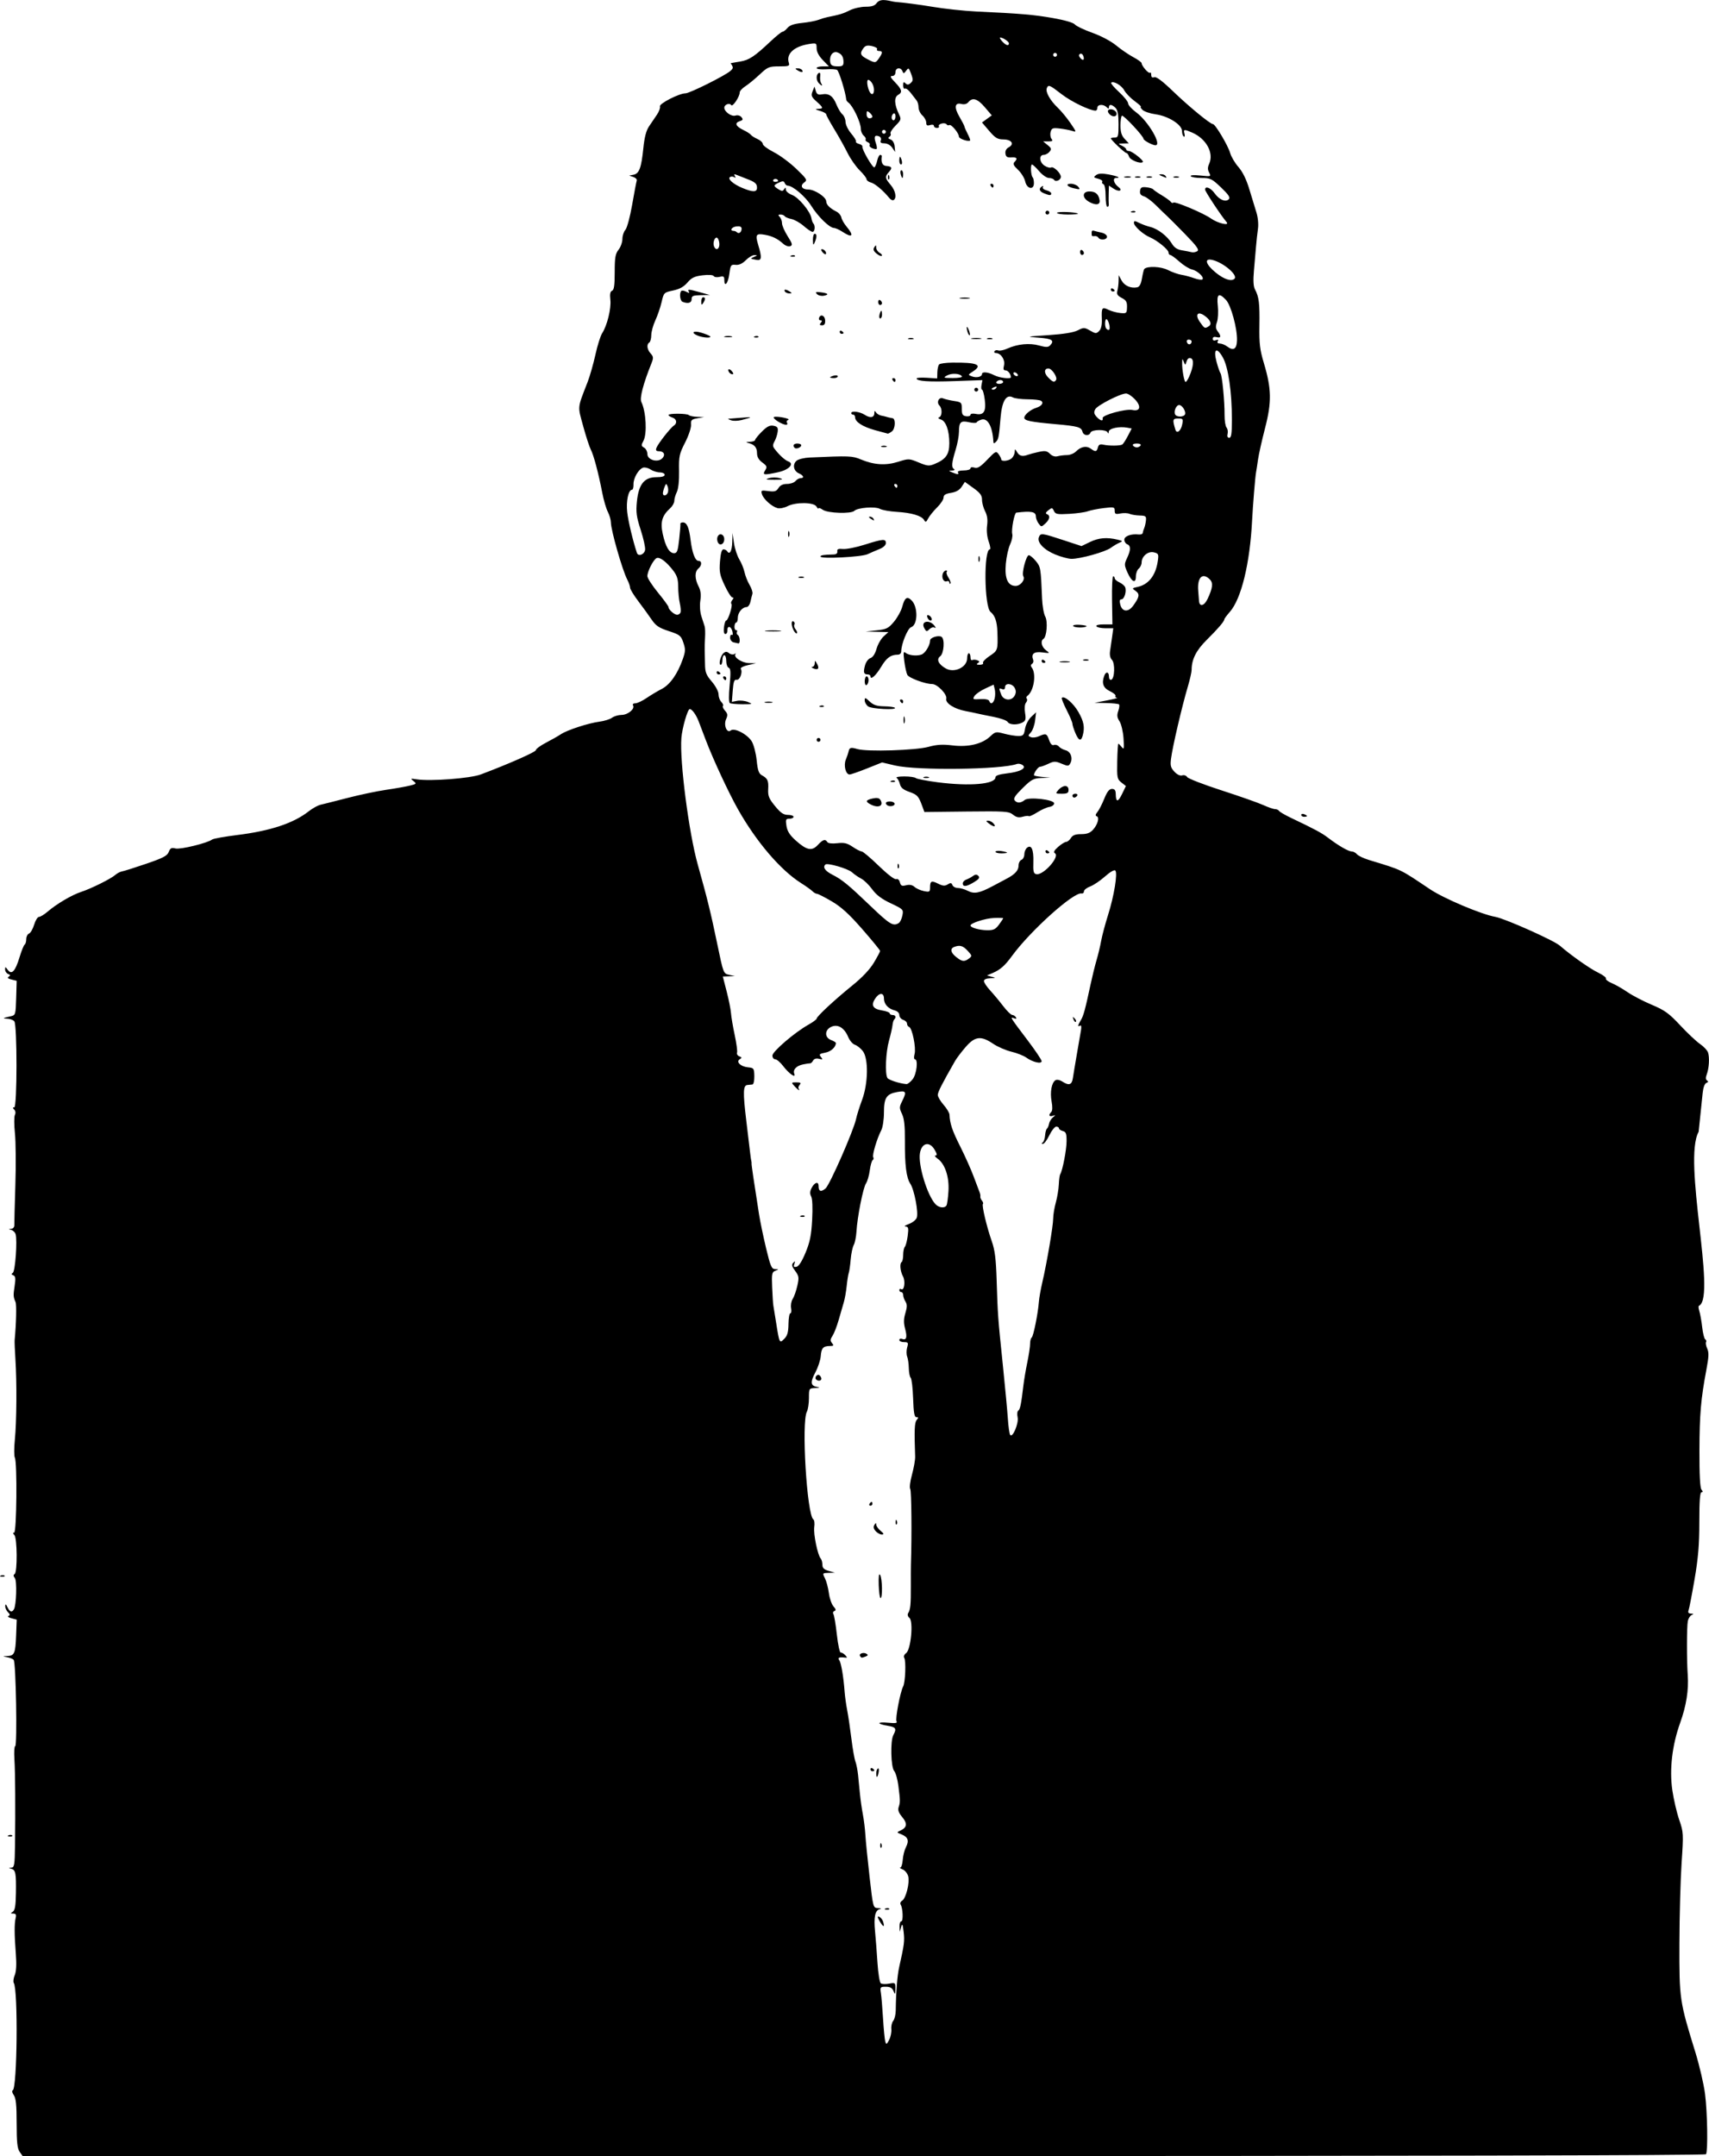 <?xml version="1.0" encoding="UTF-8"?>
<svg width="250.8mm" height="316.22mm" version="1.1" viewBox="0 0 888.67 1120.5" xmlns="http://www.w3.org/2000/svg">
<g transform="translate(1033.9 -392.32)">
<path d="m-1023.7 1510.6c-1.208-1.725-1.557-5.033-1.557-14.778 0-9.537-0.36-13.069-1.499-14.695-0.825-1.178-1.065-2.289-0.535-2.473 2.321-0.801 2.827-52.122 0.55-55.806-0.39-0.631-0.168-2.455 0.494-4.054 0.808-1.952 0.993-5.627 0.561-11.19-0.778-10.034-0.801-15.54-0.078-18.534 0.407-1.687 0.101-2.254-1.226-2.265-1.504-0.013-1.544-0.158-0.269-0.964 1.129-0.714 1.533-3.119 1.632-9.735 0.156-10.367-0.161-12.009-2.429-12.606-1.564-0.412-1.56-0.458 0.047-0.564 1.547-0.102 1.767-1.423 1.896-11.366 0.255-19.611 0.132-38.026-0.3-45-0.23-3.712-0.052-6.75 0.396-6.75 1.15 0 0.387-43.78-0.783-44.907-0.527-0.508-2.083-1.125-3.458-1.372-2.498-0.448-2.498-0.449 0.191-0.585 3.678-0.186 4.178-1.372 4.541-10.764l0.314-8.143-2.773-0.738c-1.525-0.406-2.214-0.943-1.532-1.194 0.936-0.345 0.875-0.823-0.25-1.948-0.82-0.82-1.461-2.246-1.423-3.17 0.051-1.26 0.338-1.118 1.153 0.572 1.192 2.471 2.293 2.846 3.348 1.139 1.3-2.104 1.677-14.889 0.481-16.33-0.787-0.948-0.818-1.585-0.098-2.03 1.501-0.928 1.368-18.811-0.151-20.33-0.821-0.821-0.85-1.2-0.093-1.2 1.298 0 1.639-36.434 0.364-38.952-0.431-0.851-0.432-5.062 0-9.358 0.924-9.241 1.071-29.746 0.299-41.69-0.302-4.675-0.486-9.175-0.407-10 0.824-8.682 1.055-18.475 0.467-19.824-1.179-2.709-1.219-3.461-0.45-8.528 0.572-3.766 0.417-4.943-0.707-5.374-1.057-0.406-1.123-0.747-0.251-1.286 1.258-0.777 2.417-17.034 1.436-20.126-0.303-0.953-1.316-1.935-2.253-2.181-1.581-0.416-1.582-0.457-0.015-0.564 0.928-0.064 1.655-0.903 1.614-1.866-0.04-0.963 0.2-10.3 0.533-20.75 0.334-10.45 0.234-22.6-0.221-27-0.455-4.4-0.463-8.719-0.018-9.597 0.478-0.942 0.337-2.069-0.344-2.75-0.871-0.871-0.869-1.153 0.01-1.153 1.528 0 1.555-42.902 0.027-44.75-0.568-0.688-2.216-1.286-3.661-1.329-2.742-0.082-2.322-0.373 1.872-1.297 2.413-0.531 2.509-0.86 2.763-9.476l0.263-8.925-2.711-0.68c-1.878-0.471-2.317-0.924-1.429-1.473 0.994-0.614 0.926-0.929-0.302-1.4-0.872-0.334-1.584-1.383-1.584-2.33 0-1.543 0.145-1.525 1.392 0.181 2.03 2.776 3.9 0.771 6.119-6.557 1.009-3.333 2.207-6.29 2.662-6.571 0.455-0.281 0.827-1.562 0.827-2.845s0.65-2.583 1.444-2.888c0.794-0.305 1.99-2.378 2.658-4.607 0.668-2.229 1.802-4.053 2.521-4.053s2.785-1.266 4.592-2.814c4.612-3.952 12.585-8.639 17.295-10.166 5.155-1.672 15.481-6.795 17.776-8.82 0.983-0.867 2.558-1.692 3.5-1.835s6.588-1.925 12.545-3.962c8.848-3.025 11.003-4.153 11.765-6.158 0.769-2.023 1.39-2.34 3.531-1.803 2.53 0.635 16.578-2.796 19.015-4.644 0.629-0.477 6.479-1.528 13-2.336 17.307-2.145 29.287-6.107 37.19-12.3 2.017-1.581 4.792-3.125 6.167-3.432 1.375-0.307 7.675-1.897 14-3.534 6.325-1.637 15.325-3.533 20-4.214 4.675-0.68 10.233-1.66 12.351-2.176 3.599-0.877 3.73-1.034 2-2.396-1.696-1.334-1.557-1.411 1.649-0.912 7.143 1.112 27.848-0.459 33.373-2.532 14.318-5.371 28.613-11.671 28.619-12.613 4e-3 -0.63 2.371-2.374 5.258-3.876s6.375-3.483 7.75-4.401c3.285-2.194 14.299-5.781 20.115-6.549 2.538-0.335 5.463-1.252 6.5-2.037 1.037-0.785 3.278-1.442 4.98-1.459 3.3-0.034 7.054-3.172 5.944-4.969-0.372-0.603 0.134-1.063 1.17-1.063 1.005 0 3.619-1.223 5.809-2.718 2.19-1.495 5.768-3.632 7.952-4.75 4.278-2.19 8.243-7.827 10.964-15.587 1.379-3.932 1.414-5.094 0.255-8.5-1.235-3.631-1.841-4.109-7.587-5.986-5.099-1.666-6.737-2.767-8.927-6-1.475-2.178-4.593-6.476-6.928-9.55s-4.249-6.225-4.252-7c-3e-3 -0.775-0.673-2.688-1.489-4.252-2.529-4.849-8.438-25.497-8.488-29.657-0.016-1.375-0.734-3.85-1.596-5.5s-2.174-6.15-2.916-10c-1.971-10.218-4.427-19.448-5.968-22.427-0.742-1.434-2.529-6.942-3.973-12.24-2.885-10.592-3.067-8.838 2.356-22.833 1.172-3.025 2.994-9.416 4.05-14.201 1.055-4.786 2.62-9.771 3.477-11.079 2.597-3.963 4.794-12.876 4.286-17.385-0.338-2.997-0.078-4.372 0.895-4.746 1.022-0.392 1.371-2.845 1.371-9.65 0-7.609 0.332-9.546 2-11.666 1.1-1.398 2-3.909 2-5.579s0.699-3.808 1.552-4.752c0.864-0.955 2.427-6.752 3.526-13.079 1.085-6.25 2.156-11.882 2.378-12.515 0.223-0.633-0.576-1.478-1.776-1.877l-2.181-0.725 2.304-0.45c2.949-0.576 4.048-3.554 5.085-13.788 0.578-5.701 1.487-9.175 2.972-11.36 1.177-1.731 3.035-4.473 4.129-6.093s1.783-3.533 1.531-4.25c-0.503-1.431 9.992-6.805 13.288-6.805 2.17 0 20.699-9.245 23.366-11.658 1.594-1.443 1.604-1.75 0.127-4.004 4.948-0.858 1.912-0.38 4.948-0.858 4.631-0.758 7.418-2.601 15.677-10.374 2.985-2.809 5.838-5.107 6.34-5.107 0.502 0 1.66-0.893 2.573-1.985 1.167-1.395 3.421-2.165 7.583-2.591 3.258-0.333 7.083-1.054 8.5-1.603s3.477-1.176 4.577-1.393c6.415-1.265 8.361-1.855 11.71-3.55 2.041-1.033 5.728-1.878 8.193-1.878 3.345 0 4.838-0.506 5.88-1.994 2.28-2.9 7.08-0.684 9.796-0.485 4.081 0.291 12.596 1.404 18.921 2.473s16.675 2.186 23 2.482c23.21 1.087 29.888 1.658 39.856 3.404 6.125 1.073 10.67 2.395 11.412 3.319 0.678 0.844 4.763 2.796 9.078 4.337 4.564 1.63 9.761 4.385 12.427 6.588 2.52 2.083 6.527 4.818 8.905 6.08s4.323 2.673 4.323 3.137c0 1.432 3.696 5.63 4.367 4.959 0.348-0.348 0.633 0.165 0.633 1.141 0 1.194 0.509 1.579 1.555 1.177 1.044-0.4 4.249 2 9.75 7.3 8.183 7.885 19.378 17.082 20.793 17.082 1.206 0 7.863 11.183 8.929 15 0.538 1.925 2.48 5.213 4.317 7.306 2.194 2.5 4.131 6.444 5.648 11.5 1.27 4.232 2.934 9.674 3.697 12.094 0.807 2.557 1.145 6.117 0.807 8.5-0.32 2.255-0.769 6.351-0.998 9.101-0.229 2.75-0.719 8.407-1.089 12.571-0.462 5.202-0.293 8.28 0.541 9.838 2.068 3.864 2.477 7.205 2.299 18.797-0.144 9.381 0.234 12.557 2.317 19.5 3.999 13.327 4.125 20.257 0.617 33.794-1.639 6.325-3.285 13.678-3.657 16.34s-0.838 5.676-1.035 6.698c-0.423 2.198-1.648 17.148-2.044 24.962-1.134 22.346-5.605 40.692-11.571 47.487-1.582 1.802-2.877 3.55-2.877 3.883 0 1.047-3.293 4.893-9.156 10.694-5.458 5.401-7.824 10.083-7.838 15.517-3e-3 1.145-0.862 4.97-1.908 8.5-3.134 10.573-7.974 31.293-8.809 37.71-0.464 3.57-0.168 4.707 1.76 6.759 1.437 1.529 2.981 2.257 4.061 1.914 0.961-0.305 2.113 0.082 2.567 0.863 0.453 0.779 8.491 3.893 17.861 6.922 9.37 3.028 19.133 6.461 21.695 7.628 2.562 1.167 5.331 2.122 6.154 2.122 0.823 0 1.755 0.42 2.072 0.933 0.317 0.513 3.156 2.16 6.309 3.659 12.376 5.886 15.864 7.76 19.232 10.335 5.245 4.009 10.548 7.073 12.246 7.073 0.83 0 2.049 0.65 2.709 1.445 0.66 0.795 3.527 2.154 6.372 3.021 17.397 5.3 15.655 4.464 31.677 15.195 7.171 4.803 26.686 13.047 33.894 14.318 5.031 0.887 30.388 12.202 33.602 14.994 5.746 4.992 15.558 11.908 19.753 13.924 2.614 1.256 4.508 2.68 4.21 3.163s1.045 1.543 2.986 2.354 5.635 2.923 8.208 4.694 8.25 4.725 12.616 6.566c6.76 2.851 8.951 4.433 14.772 10.667 3.76 4.026 8.412 8.4 10.339 9.72 1.927 1.32 3.795 3.309 4.151 4.42 0.85 2.651 0.522 8.239-0.665 11.363-0.648 1.705-0.593 2.709 0.176 3.184 0.768 0.475 0.655 0.873-0.36 1.263-0.921 0.353-1.662 2.395-1.957 5.389-0.261 2.651-1.197 11.654-2.08 20.006-8.348 14.894 9.131 84.785 0.404 90.315-0.58 0-0.608 1.068-0.072 2.75 0.482 1.512 1.165 5.33 1.518 8.484s1.068 5.997 1.588 6.319 0.708 0.97 0.417 1.441-0.011 1.992 0.622 3.381c0.896 1.966 0.803 4.362-0.419 10.825-2.905 15.358-3.583 23.213-3.64 42.203-0.038 12.54 0.32 19.357 1.061 20.25 0.824 0.993 0.823 1.347 0 1.347-0.781 0-1.122 4.69-1.122 15.439 0 11.904-0.569 18.745-2.486 29.881-1.367 7.943-2.765 15.171-3.107 16.061-0.431 1.124-0.053 1.641 1.236 1.689 1.474 0.056 1.548 0.21 0.357 0.75-0.825 0.374-1.716 1.805-1.98 3.18-0.568 2.956-0.594 20.17-0.043 28 0.55 7.808-0.739 15.946-3.93 24.821-4.172 11.604-5.65 24.25-4.088 34.984 0.696 4.782 2.305 11.713 3.576 15.401 2.243 6.507 2.28 7.173 1.25 22.5-0.584 8.687-1.096 27.495-1.137 41.795-0.085 28.909 0.077 30.01 8.28 56.5 2.129 6.875 4.405 16.675 5.058 21.778 1.228 9.596 1.542 29.559 0.493 31.257-0.382 0.618-157.89 0.966-437.98 0.966h-437.38l-1.557-2.223zm453.29-63.722c-0.162-1.543 0.278-3.496 0.978-4.339s1.291-3.262 1.315-5.375c0.104-9.429 0.8-18.211 1.791-22.592 2.637-11.659 2.874-13.533 2.31-18.25-0.498-4.168-0.718-4.584-1.317-2.5l-0.719 2.5-0.1-2.75c-0.055-1.512 0.355-2.75 0.911-2.75 1.105 0 0.853-6.794-0.322-8.696-0.402-0.65-0.073-1.549 0.729-1.998 1.982-1.109 4.055-9.287 3.209-12.658-0.377-1.504-1.685-3.136-2.906-3.628-1.221-0.491-1.77-0.922-1.22-0.958 0.55-0.036 1.121-1.829 1.268-3.984s0.899-5.136 1.671-6.623c1.74-3.355 1.058-5.304-2.326-6.64-2.61-1.03-2.61-1.034-0.422-2.05 3.341-1.552 3.577-3.656 0.783-6.977-1.825-2.169-2.337-3.616-1.824-5.152 0.845-2.531 0.834-3.306-0.157-11.136-0.418-3.3-1.392-6.729-2.164-7.62-1.742-2.01-2.074-15.622-0.454-18.648 1.817-3.394 1.352-4.172-2.898-4.851-5.909-0.945-5.754-2.161 0.202-1.589 3.837 0.369 4.926 0.19 4.365-0.718-0.755-1.222 1.905-15.206 3.46-18.188 1.116-2.14 1.536-13.201 0.561-14.778-0.455-0.736-0.054-1.763 0.984-2.522 2.468-1.805 3.842-16.531 1.704-18.27-0.869-0.707-1.132-1.706-0.652-2.482 1.179-1.908 1.42-4.361 1.383-14.084-0.018-4.812-1.6e-4 -9.762 0.04-11 0.499-15.281 0.293-38.511-0.349-39.44-0.462-0.668-0.06-3.962 0.914-7.5 0.956-3.47 1.69-7.66 1.631-9.309-0.488-13.818-0.329-17.666 0.785-19.01 0.994-1.197 0.967-1.491-0.136-1.492-1.047-1e-3 -1.451-2.316-1.703-9.75-0.182-5.362-0.744-10.176-1.25-10.698-0.506-0.522-0.951-2.772-0.99-5-0.039-2.228-0.423-4.95-0.855-6.05-0.431-1.1-0.431-3.237 4.7e-4 -4.75 0.702-2.461 0.529-2.75-1.645-2.75-1.337 0-2.43-0.498-2.43-1.107 0-0.609 0.661-0.854 1.468-0.544 2.233 0.857 2.735-0.882 1.538-5.329-0.808-3.001-0.772-5.066 0.14-8.112 0.946-3.158 0.955-4.517 0.039-5.984-0.652-1.044-1.185-2.579-1.185-3.411 0-0.832-0.45-1.514-1-1.514s-1-0.477-1-1.059c0-0.583 0.437-0.789 0.971-0.459 1.586 0.98 2.303-4.103 0.937-6.639-1.461-2.711-1.837-6.768-0.694-7.475 0.432-0.267 0.786-1.944 0.786-3.727 0-1.782 0.392-3.668 0.87-4.191 0.479-0.522 1.145-3.087 1.481-5.7 0.521-4.056 0.358-4.761-1.12-4.826-0.952-0.042-0.198-0.63 1.676-1.308 1.874-0.677 3.745-2.146 4.158-3.263 0.98-2.648-1.258-14.472-3.341-17.651-2.103-3.209-2.918-9.719-2.829-22.585 0.052-7.509-0.365-11.304-1.506-13.708-1.439-3.032-1.438-3.606 0.016-6.521 2.525-5.061 2.17-5.725-2.597-4.853-5.548 1.014-6.809 3.006-6.809 10.752 0 3.522-0.619 7.599-1.375 9.059-2.261 4.366-4.839 12.999-4.194 14.043 0.331 0.535 0.203 1.219-0.283 1.52s-1.172 2.711-1.522 5.355c-0.351 2.645-1.236 5.692-1.968 6.772-1.498 2.212-4.501 17.362-4.948 24.964-0.162 2.75-0.801 5.914-1.42 7.032s-1.332 4.493-1.584 7.5c-0.251 3.007-0.7 6.143-0.997 6.968s-0.785 3.895-1.086 6.822c-0.3 2.927-0.978 6.752-1.506 8.5-0.528 1.748-1.724 5.863-2.658 9.146-0.934 3.282-2.372 6.997-3.196 8.255-1.203 1.836-1.254 2.582-0.258 3.782 1.041 1.255 0.86 1.497-1.132 1.51-3.479 0.022-4.412 1.053-4.735 5.229-0.159 2.059-1.403 5.838-2.764 8.398-2.769 5.207-2.578 6.996 0.815 7.644 1.746 0.333 1.516 0.475-0.939 0.578-3.221 0.135-3.25 0.181-3.25 5.202 0 2.786-0.482 5.966-1.071 7.066-2.91 5.437 6e-3 53.734 3.381 56.007 0.522 0.351 0.726 2.151 0.453 4-0.511 3.46 1.784 14.622 3.354 16.311 0.485 0.522 0.883 1.972 0.883 3.221 0 1.703 0.813 2.506 3.25 3.21l3.25 0.938-3.276 0.09c-3.236 0.089-3.259 0.123-1.891 2.84 0.762 1.512 1.676 4.967 2.031 7.677s1.431 5.813 2.39 6.896c1.286 1.452 1.415 2.085 0.489 2.409-0.691 0.242-0.925 0.963-0.519 1.604 0.405 0.64 1.211 5.44 1.791 10.665 0.58 5.225 1.488 9.431 2.019 9.346 0.531-0.085 1.574 0.508 2.318 1.317 1.136 1.237 1.136 1.442 0 1.286-3.025-0.416-4.108 0.037-3.112 1.301 0.99 1.256 2.235 8.552 2.824 16.555 0.174 2.368 0.771 6.643 1.326 9.5s1.534 9.466 2.176 14.685c0.641 5.22 1.582 10.585 2.091 11.922 0.509 1.338 1.13 4.492 1.381 7.01 0.251 2.518 0.702 7.053 1.002 10.078s0.979 7.75 1.509 10.5c0.53 2.75 1.109 7.475 1.286 10.5s1.155 12.812 2.173 21.75c1.85 16.247 1.851 16.25 4.421 16.366 1.694 0.076 1.974 0.272 0.821 0.573-2.376 0.621-3.104 4.187-2.37 11.597 0.339 3.417 0.902 10.714 1.252 16.214 0.353 5.543 1.134 10.327 1.752 10.734 0.613 0.403 2.578 0.466 4.365 0.139 3.148-0.576 3.248-0.49 3.187 2.767-0.057 3.018-0.156 3.131-0.968 1.111-0.663-1.65-1.725-2.25-3.982-2.25-2.909 0-3.05 0.177-2.57 3.25 0.279 1.788 0.778 7.75 1.11 13.25 0.331 5.5 0.855 10.87 1.164 11.934 0.505 1.739 0.707 1.656 2.004-0.819 0.793-1.514 1.31-4.016 1.148-5.559zm-6.028-56.057c-1.269-2.21-1.331-2.75-0.269-2.343 0.759 0.291 1.662 1.422 2.009 2.512 0.98 3.087 0.079 3-1.739-0.169zm2.998-6.682c0.722-0.289 1.584-0.253 1.917 0.079 0.332 0.332-0.258 0.569-1.312 0.525-1.165-0.048-1.402-0.285-0.604-0.604zm-2.734-32.9c0.048-1.165 0.285-1.402 0.604-0.604 0.289 0.722 0.253 1.584-0.079 1.917-0.332 0.332-0.569-0.258-0.525-1.312zm-2.079-37.358c0-1.067 0.385-2.179 0.856-2.47s0.643 0.583 0.383 1.941c-0.564 2.95-1.239 3.239-1.239 0.529zm-3-2.118c0-0.583 0.45-0.781 1-0.441s1 0.817 1 1.059c0 0.243-0.45 0.441-1 0.441s-1-0.477-1-1.059zm-5.435-58.836c-0.755-1.221 1.82-2.103 3.36-1.151 0.926 0.573 0.819 0.931-0.422 1.407-2.144 0.823-2.278 0.811-2.937-0.256zm9.719-36.858c-0.147-4.58 0.089-6.265 0.735-5.247 1.123 1.771 1.321 12.001 0.232 11.997-0.412 0-0.847-3.039-0.967-6.75zm-1.578-28.02c-1.098-1.213-1.309-2.239-0.67-3.25 0.714-1.129 0.938-1.162 0.949-0.137 8e-3 0.737 1.028 2.184 2.265 3.217 1.746 1.457 1.893 1.885 0.655 1.91-0.877 0.018-2.317-0.764-3.199-1.74zm10.373-4.811c0.048-1.165 0.285-1.402 0.604-0.604 0.289 0.722 0.253 1.584-0.079 1.917-0.332 0.332-0.569-0.258-0.525-1.312zm-13.579-9.417c0.34-0.55 0.816-1 1.059-1s0.441 0.45 0.441 1-0.477 1-1.059 1-0.781-0.45-0.441-1zm-27.806-64.64c-0.766-0.766 0.084-2.361 1.258-2.361 0.459 0 1.093 0.675 1.41 1.5 0.571 1.487-1.405 2.124-2.668 0.861zm104.81 19.659c-0.342-1.556-0.184-3.099 0.35-3.429 0.96-0.593 1.517-3.333 2.66-13.09 0.322-2.75 1.238-8.15 2.035-12s1.449-8.211 1.45-9.691 0.375-2.922 0.833-3.205c0.873-0.54 3.299-12.617 3.737-18.604 0.141-1.925 0.937-6.425 1.771-10 2.384-10.227 5.661-29.458 5.661-33.218 0-1.881 0.618-5.638 1.374-8.351 0.755-2.712 1.453-6.924 1.551-9.36 0.098-2.436 0.429-4.834 0.735-5.331 1.233-1.994 3.271-12.533 3.304-17.085 0.03-4.019-0.305-4.933-1.964-5.367-1.1-0.288-2-0.921-2-1.406s-0.635-0.883-1.411-0.883c-0.776 0-2.391 2.025-3.589 4.5s-2.701 4.493-3.339 4.485c-0.774-0.01-0.814-0.26-0.118-0.75 0.573-0.404 1.138-2.059 1.255-3.679s0.548-3.194 0.958-3.5 0.899-1.436 1.086-2.513c0.188-1.076 1.088-2.575 2-3.332 1.533-1.271 1.527-1.334-0.091-0.825-1.929 0.606-2.313-0.424-0.744-1.993 0.63-0.63 0.696-2.667 0.177-5.45-0.906-4.855-2e-3 -9.82 2.015-11.066 0.728-0.45 2.244-0.163 3.507 0.665 3.489 2.286 5.028 1.789 5.548-1.792 0.26-1.788 1.214-7.525 2.12-12.75s1.862-10.76 2.122-12.3c0.286-1.69 0.084-2.558-0.511-2.191-1.369 0.846-1.229-0.183 0.38-2.795 1.393-2.26 2.264-5.458 5.102-18.715 0.883-4.125 2.276-9.768 3.096-12.54 0.82-2.772 1.895-7.272 2.388-10 0.493-2.728 2.109-8.785 3.59-13.46 3.128-9.873 5.07-21.789 3.763-23.096-0.522-0.522-2.739 0.759-5.348 3.087-2.451 2.188-5.919 4.526-7.706 5.194-1.788 0.669-3.25 1.82-3.25 2.559 0 0.739-0.562 1.224-1.25 1.08-4.071-0.857-26.675 19.458-36.243 32.573-3.624 4.967-6.057 7.106-9.976 8.768l-2.969 1.259 2.469 0.688c2.252 0.628 2.184 0.697-0.781 0.788-2.025 0.062-3.25 0.612-3.25 1.46 0 0.748 1.462 2.949 3.25 4.891 1.788 1.942 4.825 5.588 6.75 8.102 1.925 2.514 4.036 4.588 4.691 4.609 0.655 0.021 1.516 0.564 1.914 1.208 0.491 0.794 0.171 0.958-0.993 0.511-2.177-0.835-2.008-0.563 7.092 11.446 4.013 5.295 7.295 10.181 7.295 10.858 0 1.621-4.649 0.531-8-1.875-1.375-0.987-4.861-2.361-7.747-3.052-2.886-0.691-7.161-2.554-9.5-4.14-6.291-4.264-9.409-3.893-14.253 1.696-2.2 2.538-4.678 5.801-5.507 7.25-6.808 11.902-8.993 16.194-8.993 17.665 0 0.938 1.35 3.243 3 5.122 1.65 1.879 3.037 4.189 3.082 5.132 0.227 4.741 1.405 8.225 5.605 16.585 2.523 5.021 5.667 12.055 6.987 15.63 1.32 3.575 2.68 7.175 3.021 8s0.534 1.885 0.428 2.355c-0.107 0.47 0.268 1.412 0.833 2.092 0.565 0.68 0.796 1.467 0.515 1.748-0.69 0.69 1.967 11.904 4.572 19.305 1.653 4.694 2.211 9.156 2.566 20.5 0.564 18.034 0.631 18.946 3.226 44.037 1.168 11.296 2.338 23.794 2.6 27.774 0.262 3.98 0.789 7.743 1.171 8.362 1.211 1.96 4.593-5.985 3.897-9.154zm29.06-206.73c-0.543-1.425-0.428-1.54 0.56-0.56 0.683 0.678 0.991 1.485 0.683 1.793s-0.867-0.247-1.243-1.233zm-148.21 158.29c0.044-3.072 0.485-5.585 0.98-5.585 0.494 0 0.667-1.211 0.384-2.691s0.09-3.618 0.828-4.75c0.738-1.132 1.822-4.208 2.408-6.836 0.96-4.301 0.846-5.073-1.138-7.757-1.763-2.385-1.953-3.228-0.951-4.223 1.001-0.993 1.111-0.871 0.547 0.608-0.546 1.434-0.296 1.772 1.112 1.5 1.175-0.227 2.839-2.825 4.708-7.351 2.299-5.567 3.001-9.073 3.432-17.122 0.33-6.169 0.136-10.88-0.497-12.063-0.737-1.377-0.695-2.626 0.146-4.299 1.553-3.089 3.685-3.759 3.685-1.158 0 2.83 1.208 3.27 3.606 1.314 2.16-1.761 14.656-30.184 15.904-36.172 0.401-1.925 1.8-6.366 3.11-9.869 3.215-8.601 3.396-21.571 0.355-25.437-1.114-1.417-2.955-2.871-4.091-3.231-1.136-0.361-2.701-2.178-3.479-4.04-2.005-4.8-5.391-6.842-8.781-5.297-3.518 1.603-3.589 5.556-0.123 6.874 1.375 0.523 2.5 1.216 2.5 1.541 0 2.156-2.548 4.471-5.538 5.032-3.032 0.569-3.339 0.873-2.238 2.216 1.101 1.343 0.967 1.478-0.976 0.977-1.444-0.372-2.553-0.043-3.09 0.916-0.461 0.823-1.132 1.467-1.493 1.431-0.36-0.036-1.997 0.203-3.638 0.531-3.538 0.708-5.48 2.734-4.662 4.866 0.993 2.589-2.704 0.046-5.761-3.962-1.488-1.951-3.358-3.548-4.155-3.548s-1.449-0.867-1.449-1.927c0-2.109 11.609-12.051 18.75-16.057 2.337-1.311 4.25-2.726 4.25-3.143 0-1.102 9.489-9.904 18.611-17.265 5.055-4.079 9.057-8.313 11.139-11.785 1.788-2.981 3.25-5.737 3.25-6.126s-4.162-5.469-9.25-11.29c-6.89-7.884-10.953-11.582-15.924-14.495-3.671-2.151-7.126-3.911-7.679-3.911-0.552 0-1.609-0.605-2.348-1.344s-3.359-2.611-5.821-4.161c-10.751-6.764-23.333-21.468-32.939-38.496-4.807-8.521-12.866-25.838-16.656-35.791-1.405-3.69-3.092-8.119-3.75-9.843-1.301-3.411-3.445-6.366-4.619-6.366-1.105 0-3.944 9.836-4.358 15.095-0.941 11.971 3.895 49.267 8.525 65.743 4.98 17.721 6.761 24.963 10.119 41.153 3.205 15.449 3.222 15.493 6.207 16.132l2.993 0.64-6.296 0.237 2.001 7.75c1.1 4.263 2.112 9.325 2.248 11.25s1.01 7.062 1.94 11.416c0.931 4.354 1.476 8.479 1.212 9.167s0.267 1.537 1.179 1.887c1.381 0.53 1.423 0.782 0.251 1.506-2.146 1.327 0.41 3.839 4.288 4.215 3.004 0.291 3.18 0.538 3.268 4.558 0.052 2.4-0.383 4.3-1 4.365-0.601 0.063-1.767 0.176-2.592 0.25-2.254 0.202-2.365 3.795-0.578 18.634 0.894 7.426 1.81 15.076 2.035 17.001 0.225 1.925 0.492 3.725 0.595 4s0.147 0.793 0.1 1.152c-0.08 0.608 1.269 9.764 3.881 26.348 0.606 3.85 2.266 11.838 3.688 17.75 2.252 9.364 2.856 10.759 4.683 10.82 2.034 0.068 2.038 0.093 0.115 0.844-1.783 0.697-1.948 1.56-1.653 8.634 0.18 4.323 0.456 8.556 0.612 9.406 0.156 0.85 0.817 4.921 1.468 9.046 1.684 10.668 1.734 10.765 4.231 8.268 1.603-1.603 2.117-3.416 2.179-7.683zm6.458-56.268c0.722-0.289 1.584-0.253 1.917 0.079 0.332 0.332-0.258 0.569-1.312 0.525-1.165-0.048-1.402-0.285-0.604-0.604zm-3.312-67.317c-1.769-1.954-1.747-2 0.967-2 2.21 0 2.55 0.274 1.664 1.342-0.613 0.738-0.818 1.638-0.456 2 0.362 0.362 0.428 0.658 0.146 0.658-0.281 0-1.326-0.9-2.322-2zm79.018 61.971c0.35-0.566 0.813-3.936 1.029-7.488 0.45-7.398-1.832-14.168-5.684-16.866-1.269-0.889-1.732-1.617-1.029-1.617 0.929 0 0.794-0.821-0.493-3-2.721-4.606-6.809-3.565-7.651 1.948-0.931 6.104 3.796 21.616 8.005 26.268 1.779 1.966 4.83 2.361 5.822 0.755zm-17.591-65.606c2.103-2.674 2.963-10.365 1.159-10.365-0.512 0-0.584-1.209-0.163-2.75 0.866-3.174-1.227-13.518-2.844-14.057-0.594-0.198-1.079-0.967-1.079-1.709 0-0.742-0.9-1.635-2-1.984s-2-1.456-2-2.459c0-1.098-0.968-2.067-2.43-2.434-3.36-0.843-5.57-3.294-5.57-6.178 0-3.192-2.477-3.157-4.587 0.064-2.274 3.47-1.176 5.362 3.549 6.118 2.221 0.355 4.038 1.038 4.038 1.518 0 0.48 0.675 0.872 1.5 0.872 1.566 0 1.983 1.183 0.826 2.341-0.371 0.371-0.765 1.683-0.877 2.917-0.112 1.234-0.934 4.852-1.826 8.042-1.689 6.035-2.162 17.304-0.815 19.424 0.673 1.06 6.307 2.873 9.87 3.177 0.648 0.055 2.11-1.085 3.25-2.534zm29.319-62.755c1.637-1.243 1.593-1.492-0.702-3.968-2.475-2.671-4.082-3.141-6.963-2.035-2.338 0.897-1.926 2.977 1.053 5.32 3.046 2.396 4.198 2.515 6.612 0.683zm15.565-17.57c1.203-1.628 2.188-3.123 2.188-3.322s-2.149-0.266-4.776-0.148c-4.537 0.204-12.225 2.663-12.225 3.91 0 1.101 4.503 2.392 8.562 2.455 3.379 0.053 4.43-0.434 6.25-2.896zm-52.077-0.856c0.679-0.431 1.518-2.201 1.864-3.932 0.614-3.07 0.466-3.225-6.055-6.306-4.762-2.25-7.547-4.35-9.682-7.303-1.649-2.28-4.205-4.762-5.68-5.516-1.475-0.754-3.641-2.245-4.813-3.312-2.112-1.924-12.823-5.028-13.84-4.011-1.454 1.454-0.114 3.365 3.721 5.31 4.99 2.53 8.27 5.223 19.75 16.215 10.08 9.652 11.828 10.702 14.735 8.856zm48.649-19.078c2.686-1.434 6.061-3.229 7.5-3.99 4.303-2.275 6.116-4.292 6.116-6.804 0-1.307 0.675-2.635 1.5-2.952 0.825-0.317 1.5-1.597 1.5-2.846 0-1.249 0.615-2.781 1.367-3.405 2.285-1.897 3.535 0.886 3.325 7.403-0.16 4.958 0.099 6.005 1.557 6.291 3.635 0.713 12.417-9.155 9.663-10.858-0.883-0.545-0.404-1.494 1.676-3.323 1.601-1.408 3.47-2.574 4.153-2.591 0.683-0.017 1.804-0.932 2.49-2.032 0.918-1.47 2.332-2 5.334-2 2.966 0 4.643-0.616 6.121-2.25 2.471-2.731 3.522-6.512 1.956-7.039-0.79-0.266-0.68-0.944 0.356-2.193 0.825-0.994 2.428-4.105 3.562-6.913 1.484-3.675 2.605-5.104 4-5.104 1.43 0 1.95 0.711 1.984 2.712 0.073 4.329 1.165 4.29 3.293-0.115l1.979-4.096-2.346-1.845c-2.184-1.718-2.333-2.474-2.159-10.995 0.103-5.033 0.362-9.153 0.577-9.156 0.214-3e-3 1.005 0.782 1.757 1.745 1.187 1.519 1.31 0.916 0.935-4.561-0.239-3.486-1.169-7.436-2.079-8.825-1.275-1.946-1.423-3.155-0.657-5.354 0.545-1.562 0.727-3.104 0.405-3.425-0.322-0.322-3.322-0.64-6.668-0.707l-6.083-0.122 6.5-1.256c3.575-0.691 5.911-1.311 5.191-1.378-0.72-0.067-1.077-0.498-0.793-0.957 0.284-0.459-1.04-1.577-2.941-2.484-3.477-1.658-4.36-4.166-2.85-8.099 0.871-2.269 2.393-1.95 2.393 0.502 0 1.18 0.522 1.909 1.204 1.682 1.802-0.601 2.062-8.642 0.336-10.369-0.919-0.919-1.257-2.607-0.934-4.668 0.278-1.776 0.764-5.141 1.08-7.479l0.575-4.25h-4.071c-2.239 0-4.349-0.45-4.689-1-0.377-0.61 1.125-1 3.846-1h4.464l-0.206-12.5c-0.113-6.875 0.155-12.5 0.595-12.5 0.441 0 0.801 0.46 0.801 1.021s1.1 1.523 2.445 2.135c1.345 0.613 2.694 1.764 2.999 2.558 0.825 2.149-0.469 6.285-1.966 6.285-0.934 0-1.097 0.781-0.574 2.75 1.009 3.798 4.135 4.051 6.695 0.541 3.271-4.484 3.537-6.082 1.276-7.666-1.979-1.387-1.947-1.45 1.087-2.117 5.61-1.232 9.288-5.884 10.396-13.151 0.589-3.861 0.453-4.188-1.991-4.801-3.001-0.753-6.367 2.038-6.367 5.28 0 1.056-0.675 2.48-1.5 3.164s-1.5 2.526-1.5 4.091c0 3.948-2.192 2.868-4.418-2.176-1.635-3.706-1.648-4.257-0.175-7.361 1.993-4.2 2.022-6.451 0.092-7.192-0.825-0.317-1.5-1.392-1.5-2.389 0-1.864 3.561-3.15 7.476-2.7 1.087 0.125 2.026-0.223 2.086-0.773 0.061-0.55 0.404-1.675 0.762-2.5s0.77-2.625 0.914-4c0.233-2.226-0.121-2.51-3.238-2.59-1.925-0.049-4.301-0.44-5.281-0.869-0.979-0.429-3.117-0.512-4.75-0.185-2.519 0.504-2.969 0.283-2.969-1.453 0-1.907-0.393-1.999-5.75-1.341-3.163 0.388-6.875 1.128-8.25 1.643s-5.697 1.123-9.604 1.35c-6.264 0.364-7.21 0.185-8-1.512-0.822-1.767-1.059-1.797-2.896-0.369-1.383 1.075-1.614 1.7-0.75 2.024 1.867 0.7 1.513 2.754-0.84 4.884-2.051 1.856-2.117 1.856-3.5-0.036-0.775-1.06-1.41-2.712-1.41-3.669 0-2.444-2.384-2.903-10.169-1.958-1.017 0.123-2.683 8.931-2.107 11.136 0.279 1.066-0.225 3.481-1.12 5.366-0.895 1.885-1.895 6.393-2.222 10.017-0.696 7.703 1.008 11.562 5.105 11.562 2.557 0 5.098-3.244 3.97-5.068-0.943-1.526 1.557-10.939 2.892-10.89 0.633 0.023 2.259 1.379 3.613 3.012 2.52 3.038 2.626 3.667 3.263 19.446 0.155 3.85 0.887 8.064 1.625 9.364 1.442 2.54 0.814 10.607-0.908 11.671-1.69 1.044-0.993 4.183 1.308 5.887 2.204 1.633 2.165 1.656-1.895 1.127-4.306-0.561-5.94 0.762-4.755 3.849 0.295 0.769 0.034 1.709-0.58 2.089-0.696 0.43-0.772 1.128-0.202 1.851 2.575 3.27 1.172 12.378-2.288 14.857-0.534 0.383-0.65 1.016-0.259 1.408s0.209 1.319-0.406 2.06c-0.673 0.811-0.866 2.922-0.486 5.304 0.525 3.28 0.301 4.134-1.307 4.995-2.716 1.454-6.82 1.293-7.772-0.304-0.44-0.738-3.725-1.909-7.3-2.603s-7.4-1.482-8.5-1.752-3.8-0.83-6-1.244c-5.949-1.119-10.673-4.143-10.088-6.459 0.558-2.211-4.644-7.6-7.336-7.6-3.591 0-12.08-3.142-12.925-4.784-0.486-0.944-1.194-4.155-1.574-7.136-0.561-4.399-0.445-5.218 0.616-4.347 1.669 1.37 5.731 1.837 8.307 0.955 1.96-0.671 4.5-4.831 4.5-7.368 0-1.47 4.362-2.832 5.943-1.855 1.788 1.105 1.271 8.655-0.693 10.116-2.115 1.573-0.932 4.135 2.918 6.323 4.422 2.513 11.082-0.631 11.082-5.232 0-1.47 0.394-2.672 0.875-2.672s0.875 0.927 0.875 2.059 0.409 1.806 0.91 1.497c0.5-0.309 1.663-0.273 2.584 0.08 1.334 0.512 1.403 0.814 0.34 1.488-0.951 0.603-0.671 0.85 0.975 0.861 1.27 8e-3 2.041-0.418 1.714-0.947-0.327-0.529 1.221-2.164 3.441-3.633 4.252-2.814 4.325-3.038 4.038-12.375-0.168-5.476-1.245-8.655-3.568-10.53-3.287-2.652-3.611-32.5-0.354-32.5 0.457 0 0.187-1.823-0.599-4.051-0.877-2.485-1.203-5.706-0.843-8.332 0.405-2.954 0.087-5.246-1.026-7.399-0.887-1.715-1.613-4.415-1.613-5.999 0-2.264-0.954-3.565-4.457-6.081l-4.457-3.2-1.663 2.538c-1.123 1.714-2.923 2.74-5.543 3.159-2.862 0.458-3.88 1.099-3.88 2.445 0 1.003-1.51 3.308-3.356 5.122-1.846 1.814-3.925 4.383-4.621 5.708-1.08 2.059-1.394 2.179-2.152 0.825-1.23-2.199-6.55-3.776-14.239-4.221-3.579-0.207-7.507-0.912-8.729-1.566-2.497-1.337-11.619-0.632-13.277 1.025-1.655 1.655-13.846 1.261-16.404-0.53-1.222-0.856-2.236-1.194-2.253-0.75-0.017 0.444-0.489 0.019-1.05-0.943-1.337-2.296-10.76-2.401-15.077-0.169-1.682 0.87-4.022 1.315-5.2 0.989-3.01-0.832-7.286-4.666-8.064-7.231-0.611-2.014-0.388-2.124 3.299-1.63 3.281 0.44 4.181 0.169 5.279-1.59 0.892-1.429 2.348-2.12 4.461-2.12 1.725 0 3.697-0.675 4.382-1.5s1.865-1.5 2.622-1.5c2.123 0 1.632-1.414-0.872-2.513-2.801-1.229-3.405-4.698-1.145-6.575 0.936-0.777 3.995-1.516 6.798-1.642 20.673-0.929 22.104-0.875 26.596 1 6.872 2.868 12.936 3.25 19.388 1.221 5.487-1.726 5.706-1.719 10.689 0.352 4.588 1.907 5.415 1.978 8.417 0.723 5.735-2.396 7.505-4.93 7.505-10.746 0-6.582-1.767-11.5-4.425-12.318-1.301-0.4-1.609-0.83-0.825-1.154 1.56-0.644 1.635-4.564 0.117-6.082-1.714-1.714-0.23-4.638 1.891-3.726 0.958 0.412 3.542 1.024 5.742 1.359 3.787 0.578 4 0.797 4 4.105 0 2.862 0.407 3.552 2.25 3.814 1.238 0.176 2.25-0.15 2.25-0.725 0-0.611 1.164-0.812 2.806-0.483 4.125 0.825 5.435-1.311 4.612-7.52-0.371-2.8-1.005-5.091-1.408-5.091s-0.52-1.114-0.259-2.475l0.473-2.475-14.344 0.504c-13.753 0.483-19.878 0.057-19.881-1.383-7.5e-4 -0.369 2.405-0.52 5.345-0.337l5.347 0.334 0.092-3.221c0.05-1.771 0.472-3.601 0.937-4.066 0.465-0.465 3.531-0.879 6.813-0.92 12.986-0.162 16.039 1.125 10.804 4.555-2.72 1.782-2.724 1.798-0.536 2.607 2.378 0.88 5.199 0.213 5.199-1.229 0-1.361 3.164-1.056 6.364 0.613 2.59 1.351 8.636 2.104 8.636 1.076 0-1.648-1.466-3.582-2.715-3.582-1.12 0-1.335-0.665-0.844-2.618 0.711-2.833-1.599-6.382-4.154-6.382-0.772 0-1.138-0.43-0.813-0.956 0.325-0.526 1.22-0.715 1.989-0.42 0.769 0.295 2.892-0.142 4.718-0.971 5.24-2.379 11.529-2.994 16.468-1.611 3.46 0.969 4.729 0.981 5.656 0.054 2.603-2.603 1.2-3.596-5.8-4.108-6.838-0.5-6.718-0.532 4.995-1.316 7.89-0.528 13.126-1.38 15.287-2.485 3.1-1.586 3.464-1.579 6.416 0.115 2.855 1.638 3.268 1.657 4.712 0.212 1.059-1.059 1.524-3.13 1.403-6.255-0.23-5.936 0.099-6.391 3.441-4.757 1.508 0.737 4.273 1.488 6.144 1.669 3.244 0.314 3.408 0.172 3.5-3.024 0.079-2.723-0.438-3.63-2.75-4.826-2.205-1.14-2.716-1.963-2.264-3.647 0.321-1.196 0.607-3.524 0.637-5.174l0.054-3 1.485 2.737c1.503 2.769 4.782 4.228 8.079 3.593 1.258-0.242 2.029-1.67 2.55-4.727 0.411-2.409 0.948-4.58 1.194-4.825 1.604-1.604 8.636-1.306 12.21 0.518 2.17 1.107 5.348 2.234 7.062 2.504 1.715 0.27 4.731 1.075 6.703 1.788 1.972 0.713 3.894 0.988 4.271 0.611 1.08-1.08-2.568-4.523-5.489-5.181-1.456-0.328-4.383-2.153-6.507-4.057-2.123-1.903-4.261-3.461-4.75-3.461s-0.89-0.562-0.89-1.25c-4e-5 -1.52-5.825-6.29-9.688-7.932-3.602-1.531-8.312-5.799-8.312-7.531 0-1.107 0.476-1.099 2.75 0.047 1.512 0.762 4.1 1.708 5.75 2.103 3.893 0.932 8.941 4.807 11.164 8.571 1.251 2.118 2.784 3.152 5.298 3.573 1.946 0.326 4.213 0.768 5.038 0.983s2.15-0.018 2.945-0.517c1.136-0.713-0.25-2.643-6.5-9.048-4.37-4.478-8.557-8.672-9.305-9.321-0.748-0.648-3.223-3.045-5.5-5.325-2.277-2.28-5.178-4.456-6.448-4.836-1.643-0.491-2.22-1.313-2-2.854 0.25-1.757 0.87-2.103 3.296-1.839 1.643 0.179 3.218 0.653 3.5 1.053 0.282 0.4 2.313 1.805 4.513 3.122s4.313 2.855 4.696 3.418c0.383 0.563 0.986 0.734 1.34 0.379 0.791-0.791 15.614 5.461 19.486 8.218 3.57 2.542 9.984 4.036 8.15 1.898-2.776-3.236-11.172-15.919-11.172-16.876 0-2.082 2.918-0.961 4.958 1.904 2.411 3.386 5.727 4.778 7.393 3.102 0.867-0.872-0.121-2.369-4.026-6.099-4.795-4.58-5.545-4.944-10.191-4.944-2.758 0-5.274-0.418-5.59-0.929-0.343-0.556 1.69-0.696 5.058-0.348 5.48 0.566 5.602 0.525 4.511-1.514-0.829-1.55-0.827-2.74 9e-3 -4.575 2.559-5.617-1.476-13.027-8.839-16.233-4.218-1.837-4.614-1.777-3.992 0.6 0.288 1.101 0.115 1.749-0.383 1.441-0.499-0.308-0.907-1.599-0.907-2.869 0-3.277-7.106-7.767-13.733-8.678-2.878-0.396-5.948-1.434-6.821-2.308-0.874-0.874-1.243-1.589-0.82-1.589 0.423 0-1.029-1.322-3.226-2.938-2.197-1.616-4.639-4.141-5.426-5.612-1.387-2.592-5.677-5.08-6.808-3.949-0.307 0.307 1.556 2.498 4.139 4.869s4.696 5.019 4.696 5.884 1.907 2.975 4.238 4.689c6.207 4.565 13.502 17.056 9.961 17.056-1.526 0-6.184-2.504-6.192-3.328-0.013-1.389-10.431-12.528-11.246-12.025-0.419 0.259-0.762 2.553-0.762 5.097 0 3.374 0.589 5.253 2.174 6.941l2.174 2.314-2.924 0.068c-2.828 0.065-2.85 0.103-0.674 1.153 1.238 0.597 2.25 1.466 2.25 1.932 0 0.466 0.64 0.847 1.423 0.847 1.621 0 7.909 5.002 7.191 5.72-1.119 1.119-6.572-1.013-7.136-2.789-0.337-1.062-0.987-1.931-1.445-1.931-0.821 0-8.033-6.823-8.033-7.6 0-0.22 0.9-0.4 2-0.4 1.808 0 2-0.667 2-6.929 0-4.965-0.445-7.374-1.571-8.5-1.87-1.87-3.429-2.039-3.429-0.371 0 0.933-0.267 0.933-1.2 0-1.689-1.689-4.8-1.494-4.8 0.3 0 0.825-0.433 1.5-0.962 1.5-2.988 0-12.707-4.707-17.659-8.552-6.255-4.857-6.908-5.118-7.693-3.073-0.737 1.921 1.749 6.353 5.622 10.023 1.8 1.706 4.787 5.31 6.638 8.009 3.245 4.732 3.28 4.88 0.959 4.128-1.323-0.429-4.256-0.99-6.516-1.247-3.632-0.414-4.179-0.202-4.708 1.819-0.329 1.258-0.112 2.873 0.482 3.59 0.843 1.015 0.479 1.302-1.653 1.302h-2.733l2.328 1.885c1.996 1.616 2.137 2.116 0.988 3.5-0.737 0.888-2.089 1.615-3.005 1.615-2.581 0-2.289 3.823 0.427 5.603 1.317 0.863 2.849 1.289 3.403 0.947 1.229-0.76 5.08 2.912 5.08 4.843 0 1.696-2.704 2.894-3.527 1.563-0.325-0.526-1.526-0.956-2.67-0.956-1.143 0-3.424-1.575-5.068-3.5-1.644-1.925-3.33-3.5-3.746-3.5-0.891 0-0.577 5.745 0.365 6.687 0.355 0.355 0.646 1.696 0.646 2.979 0 3.794-3.677 3.079-4.548-0.884-0.389-1.77-2.069-4.49-3.734-6.045-2.288-2.138-2.745-3.11-1.873-3.982 1.859-1.859 1.347-2.644-1.595-2.443-2.136 0.146-2.818-0.298-3.061-1.994-0.198-1.386 0.426-2.577 1.712-3.265 3.116-1.668 1.51-4.047-2.759-4.085-3.048-0.027-4.255-0.749-7.391-4.418l-3.748-4.385 5.083-3.703-3.621-4.231c-3.816-4.458-6.369-5.257-8.519-2.666-0.829 0.999-2.146 1.352-3.644 0.975-3.511-0.881-3.907 1.752-1.009 6.698 1.374 2.344 2.536 4.605 2.582 5.023 0.046 0.418 0.801 2.148 1.678 3.843 0.877 1.695 1.448 3.226 1.27 3.401-0.832 0.82-5.824-0.883-5.824-1.986 0-1.818-4.011-6.63-5.011-6.011-0.468 0.289-1.107 0.111-1.421-0.397s-1.465-0.689-2.558-0.403c-1.093 0.286-1.741 0.919-1.44 1.406 0.301 0.487-0.154 0.886-1.011 0.886s-1.559-0.48-1.559-1.067c0-0.612-0.853-0.797-2-0.433-1.524 0.484-2 0.18-2-1.278 0-1.052-0.9-2.727-2-3.722s-2-2.884-2-4.197-0.455-2.931-1.011-3.595c-0.556-0.664-1.942-2.45-3.08-3.967-1.138-1.518-2.483-2.504-2.989-2.191-0.506 0.313-0.92-0.448-0.92-1.69 0-1.732 0.275-1.984 1.176-1.083 0.859 0.859 1.533 0.88 2.5 0.078 1.603-1.33 1.629-1.923 0.249-5.539-0.995-2.607-1.172-2.683-2.382-1.036-1.129 1.537-1.387 1.571-1.894 0.25-0.86-2.241-3.65-1.881-3.65 0.471 0 1.214-0.667 2-1.696 2-1.292 0-0.934 0.786 1.5 3.298 3.556 3.669 3.942 5.185 1.648 6.47-2.277 1.274-2.108 4.996 0.469 10.32 1.143 2.361 0.976 2.863-1.9 5.739-1.734 1.734-2.89 3.576-2.57 4.094 0.32 0.518 0.042 1.276-0.618 1.684-0.843 0.521-0.656 0.933 0.629 1.383 1.104 0.387 1.939 1.806 2.106 3.578l0.277 2.936-1.545-2.25c-0.903-1.315-2.577-2.25-4.03-2.25-1.825 0-2.328-0.408-1.895-1.538 0.34-0.886-0.057-1.786-0.936-2.123-2.296-0.881-2.788 0.224-1.608 3.61 0.585 1.678 0.674 3.051 0.197 3.051-1.914 0-3.985-1.264-3.461-2.112 0.307-0.496-0.143-1.171-1-1.5-0.857-0.329-1.34-0.95-1.074-1.38 0.266-0.43-0.187-1.338-1.006-2.018-0.819-0.68-1.489-2.251-1.489-3.491 0-3.328-4.117-12.013-6.5-13.713-0.55-0.392-1.037-1.067-1.081-1.5-0.407-3.928-3.736-14.718-4.76-15.428-0.509-0.353-3.115-0.507-5.792-0.343-2.677 0.164-4.867-0.109-4.867-0.608s1.438-0.907 3.196-0.907h3.196l-3.196-3.298c-2.065-2.131-3.196-4.299-3.196-6.128 0-2.738-0.129-2.809-3.967-2.196-7.806 1.248-11.965 5.107-10.496 9.736 0.538 1.694 0.029 1.885-5.028 1.885-5.242 0-5.936 0.29-10.156 4.25-2.491 2.337-5.84 5.082-7.441 6.098s-2.912 2.468-2.912 3.226c0 2.202-3.711 7.702-4.422 6.553-0.821-1.329-3.578-0.308-3.578 1.325 0 2.132 3.714 4.773 5.787 4.116 1.125-0.357 2.429-0.013 3.124 0.826 0.964 1.162 0.788 1.567-0.914 2.107-2.81 0.892-2.077 2.652 1.899 4.559 1.788 0.858 3.555 1.992 3.927 2.52 0.372 0.528 1.914 1.504 3.426 2.169 1.512 0.665 2.75 1.818 2.75 2.563s2.577 2.667 5.726 4.271 8.415 5.501 11.7 8.66c5.58 5.365 5.851 5.833 4.121 7.098-2.364 1.728-1.203 3.658 2.2 3.658 3.281 0 9.237 3.947 9.246 6.128 7e-3 1.741 1.903 3.638 5.355 5.359 1.174 0.585 2.306 1.953 2.515 3.039 0.209 1.086 1.451 3.247 2.759 4.802 4.002 4.757 2.976 6.049-2.122 2.673-1.65-1.093-3.675-2.007-4.5-2.031-2.334-0.069-8.337-5.941-11.866-11.608-2.923-4.694-9.565-10.361-12.144-10.361-0.579 0-1.291-0.62-1.581-1.378-0.418-1.09-1.037-1.142-2.961-0.25-2.984 1.383-3.021 1.789-0.314 3.479 1.78 1.112 2.275 1.11 2.985-9e-3 0.68-1.072 0.854-1.031 0.866 0.207 8e-3 0.852 1.478 2.1 3.265 2.774 3.414 1.287 9.53 8.65 10.057 12.108 0.169 1.109 0.619 2.328 1 2.709 1.113 1.113 0.796 4.359-0.426 4.359-0.615 0-2.677-1.369-4.582-3.041-1.905-1.673-4.786-3.306-6.403-3.629-1.616-0.323-3.181-0.98-3.477-1.459-0.296-0.479-1.277-0.871-2.179-0.871-1.276 0-1.374 0.267-0.441 1.2 0.66 0.66 1.2 2.147 1.2 3.304s1.317 4.182 2.928 6.721c2.493 3.931 2.692 4.707 1.345 5.224-0.886 0.34-2.505-0.231-3.678-1.296-2.828-2.57-5.689-3.965-9.513-4.639-4.575-0.806-5.059-0.091-3.484 5.143 2.04 6.78 1.865 8.416-0.848 7.91-3.388-0.632-3.398-0.645-1.25-1.568 1.768-0.76 1.792-0.868 0.205-0.93-0.988-0.039-3.013 1.149-4.5 2.64-1.817 1.82-3.562 2.621-5.318 2.439-2.435-0.253-2.659 0.074-3.284 4.79-0.655 4.939-2.603 7.148-2.603 2.953 0-1.736-0.431-2-2.439-1.496-1.341 0.337-2.725 0.149-3.074-0.416-0.388-0.627-2.654-0.782-5.811-0.398-4.141 0.505-5.708 1.255-7.838 3.755-1.876 2.202-4.085 3.426-7.477 4.146-4.737 1.005-4.833 1.101-5.971 6.019-0.636 2.749-2.099 7.023-3.251 9.498-1.152 2.475-2.104 5.936-2.116 7.691-0.012 1.755-0.472 3.469-1.022 3.809-1.524 0.942-1.195 3.627 0.7 5.721 1.473 1.628 1.529 2.306 0.418 5.079-4.318 10.775-6.234 18.121-5.249 20.12 2.432 4.935 3.056 16.481 1.089 20.157-1.235 2.307-1.198 2.71 0.325 3.562 0.944 0.528 1.717 2.028 1.717 3.332 0 3.055 5.357 4.601 7.729 2.229 1.802-1.802 0.9-3.7-1.756-3.7-1.398 0-1.737-0.469-1.264-1.75 0.778-2.111 7.29-10.429 9.042-11.55 1.9-1.216 1.494-3.488-0.75-4.2-1.1-0.349-2-0.942-2-1.317 0-0.931 9.646-0.87 10.583 0.067 0.412 0.412 2.362 0.809 4.333 0.882l3.583 0.132-3.5 0.618c-3.081 0.544-3.475 0.951-3.294 3.394 0.113 1.528-1.278 5.671-3.094 9.216-3.014 5.883-3.285 7.158-3.139 14.724 0.099 5.131-0.341 9.311-1.156 10.984-0.724 1.485-1.316 3.553-1.316 4.595s-0.946 2.751-2.102 3.797c-4.27 3.864-5.255 7.216-3.922 13.337 1.463 6.717 3.433 10.07 5.918 10.07 1.554 0 1.974-1.152 2.641-7.25 0.436-3.987 0.719-7.588 0.629-8-0.09-0.412 0.496-0.75 1.301-0.75 2.046 0 3.194 2.596 3.98 9 0.85 6.922 2.398 11 4.176 11 1.833 0 1.759 2.44-0.121 4-1.946 1.615-1.908 5.31 0.094 9.181 1.133 2.192 1.404 4.346 0.938 7.457-0.384 2.56-0.157 5.928 0.547 8.118 0.662 2.059 1.423 4.418 1.692 5.243s0.361 3.525 0.206 6-0.233 5.4-0.174 6.5c0.06 1.1 0.132 4.286 0.161 7.08 0.045 4.318 0.577 5.692 3.544 9.159 1.986 2.32 3.491 5.166 3.491 6.598 0 1.386 0.654 3.173 1.452 3.972s1.177 1.728 0.839 2.065c-0.337 0.337 0.151 1.457 1.085 2.489 1.39 1.536 1.491 2.331 0.558 4.38-1.415 3.104 0.408 7.546 2.414 5.882 1.899-1.576 8.858 2.091 10.989 5.791 1.011 1.754 2.136 6.155 2.5 9.781 0.516 5.132 1.105 6.836 2.662 7.697 3.068 1.696 3.557 2.764 3.324 7.264-0.181 3.495 0.385 4.891 3.547 8.75 2.914 3.557 4.424 4.592 6.696 4.592 1.613 0 2.933 0.45 2.933 1s-0.959 1-2.131 1c-1.9 0-2.067 0.407-1.546 3.75 0.426 2.727 1.73 4.778 4.78 7.518 5.73 5.147 8.44 5.703 11.535 2.365 2.658-2.866 3.868-3.239 4.932-1.518 0.422 0.683 2.427 0.92 5.176 0.61 3.616-0.408 5.17-0.042 8.009 1.885 1.937 1.315 4.048 2.39 4.69 2.39 0.642 0 4.628 3.361 8.858 7.47 4.51 4.38 8.258 7.252 9.062 6.943 0.829-0.318 1.596 0.336 1.941 1.654 0.47 1.796 1.042 2.062 3.249 1.508 1.792-0.45 3.241-0.163 4.377 0.864 0.934 0.845 3.131 1.823 4.882 2.174 2.888 0.578 3.184 0.408 3.184-1.821 0-3.46 0.689-3.794 4.209-2.038 2.429 1.212 3.489 1.291 4.963 0.371 1.506-0.94 1.988-0.871 2.458 0.352 0.321 0.837 1.61 1.523 2.863 1.523s3.55 0.66 5.104 1.466c3.33 1.728 6.082 1.22 12.787-2.359zm-15.384-1.49c0-0.761 0.787-1.648 1.75-1.971s2.525-1.153 3.473-1.844c1.308-0.954 2.002-0.977 2.884-0.096 0.881 0.881 0.346 1.658-2.223 3.224-3.942 2.403-5.883 2.63-5.883 0.687zm-33.921-9.2c0.048-1.165 0.285-1.402 0.604-0.604 0.289 0.722 0.253 1.584-0.079 1.917-0.332 0.332-0.569-0.258-0.525-1.312zm50.921-7.244c0-0.455 1.35-0.629 3-0.387s3 0.614 3 0.827c0 0.213-1.35 0.387-3 0.387s-3-0.372-3-0.827zm26-0.232c0-0.582 0.45-0.781 1-0.441s1 0.816 1 1.059-0.45 0.441-1 0.441-1-0.477-1-1.059zm-29.441-14.473c-1.554-1.175-1.628-1.468-0.372-1.468 0.863 0 2.129 0.675 2.814 1.5 1.584 1.908 0.099 1.889-2.441-0.032zm12.533-4.595c-2.124-1.72-4.085-1.851-24.184-1.622l-21.873 0.249-1.1-3c-1.949-5.315-2.551-5.975-6.818-7.483-3.041-1.075-4.365-2.176-4.811-4-0.338-1.385-1.108-2.848-1.711-3.252-0.603-0.404 1.177-0.742 3.954-0.75 2.777-8e-3 5.478 0.369 6 0.84 0.522 0.47 5.675 1.463 11.45 2.206 16.71 2.151 30 0.984 30-2.632 0-0.882 2.013-1.557 5.983-2.006 6.885-0.779 10.47-2.744 8.017-4.393-0.825-0.555-2.151-0.768-2.946-0.475-7.915 2.919-51.91 3.455-63.29 0.771l-6.737-1.589-7.848 3.132c-4.317 1.723-8.384 3.132-9.038 3.132-2.028 0-3.216-4.694-1.962-7.75 0.621-1.512 1.251-3.354 1.4-4.092 0.445-2.201 1.125-2.405 4.604-1.381 5.029 1.48 30.309 0.695 36.999-1.15 4.32-1.191 7.316-1.367 12.5-0.736 8.198 0.999 15.385-0.721 19.585-4.686 2.628-2.481 2.992-2.551 7.264-1.409 2.474 0.662 5.784 1.203 7.356 1.203 2.524 0 2.931-0.438 3.484-3.75 0.353-2.11 1.745-4.804 3.185-6.16l2.558-2.41-0.517 4.287c-0.284 2.358-1.271 5.12-2.193 6.139-1.569 1.734-1.568 1.894 0.023 2.505 0.935 0.359 2.817 0.143 4.183-0.479 3.604-1.642 4.077-1.464 5.278 1.98 0.723 2.073 1.565 2.928 2.525 2.559 0.792-0.304 1.941 0.052 2.554 0.79 0.613 0.738 2.167 1.607 3.454 1.93 2.662 0.668 3.938 4.069 2.521 6.717-0.882 1.648-1.23 1.67-4.561 0.278-3.23-1.349-3.95-1.344-6.895 0.054-1.809 0.858-3.767 1.56-4.352 1.56-0.946 0-3.134 3.055-3.134 4.377 0 0.28 1.913 0.68 4.25 0.891l4.25 0.383-4.614 0.175c-4.103 0.155-5.188 0.739-9.792 5.271-3.96 3.898-4.922 5.405-4.092 6.405 1.248 1.503 3.188 1.415 5.176-0.235 2.097-1.741 15.322-0.245 15.322 1.733 0 0.825-1.086 1.653-2.414 1.841-1.328 0.188-4.183 1.458-6.345 2.822-2.162 1.365-4.147 2.265-4.411 2-0.264-0.264-1.706-0.129-3.204 0.3-2.02 0.579-3.32 0.298-5.035-1.091zm-73.842-5.222c-3.058-1.53-2.828-2.365 0.875-3.179 2.159-0.474 3.39-0.267 3.984 0.671 1.951 3.082-0.836 4.52-4.859 2.508zm9 0.618c-0.688-0.24-1.25-0.849-1.25-1.353 0-1.181 3.708-1.199 4.435-0.021 0.666 1.077-1.437 1.984-3.185 1.374zm95.75-5.269c0-0.55 0.702-1 1.559-1s1.281 0.45 0.941 1-1.042 1-1.559 1-0.941-0.45-0.941-1zm-7.268-3c0.942-1.1 2.512-2 3.49-2 1.111 0 1.778 0.75 1.778 2 0 1.618-0.667 2-3.49 2-3.394 0-3.443-0.055-1.778-2zm-86.92-4.683c0.722-0.289 1.584-0.253 1.917 0.079 0.332 0.332-0.258 0.569-1.312 0.525-1.165-0.048-1.402-0.285-0.604-0.604zm16.938-1.979c0.688-0.277 1.812-0.277 2.5 0s0.125 0.504-1.25 0.504-1.938-0.227-1.25-0.504zm-55.75-19.338c0-0.55 0.45-1 1-1s1 0.45 1 1-0.45 1-1 1-1-0.45-1-1zm134.51-3.622c-0.832-1.992-1.513-4.16-1.513-4.817 0-0.657-1.347-3.83-2.994-7.05s-2.771-6.078-2.498-6.351c1.256-1.256 5.986 2.773 8.593 7.318 2.867 4.998 3.419 7.983 2.269 12.272-0.865 3.229-2.121 2.782-3.856-1.372zm-89.318-6.878c0.02-1.65 0.244-2.204 0.498-1.231s0.237 2.323-0.037 3c-0.274 0.677-0.481-0.119-0.461-1.769zm-18.445-6.892c-0.963-0.731-1.75-2.145-1.75-3.143 0-1.595 0.312-1.521 2.579 0.608 1.972 1.853 3.732 2.439 7.486 2.494 2.699 0.039 5.214 0.378 5.588 0.752 1.315 1.315-12.141 0.626-13.902-0.711zm-24.938-0.291c0.722-0.289 1.584-0.253 1.917 0.079 0.332 0.332-0.258 0.569-1.312 0.525-1.165-0.048-1.402-0.285-0.604-0.604zm-46.931-1.397c-0.585-0.357-0.631-3.897-0.12-9.221 0.648-6.755 0.547-8.75-0.466-9.139-0.713-0.273-1.296-1.861-1.296-3.529 0-1.667-0.45-3.031-1-3.031s-1 1.125-1 2.5-0.388 2.5-0.861 2.5c-1.282 0-0.132-4.761 1.472-6.092 1.052-0.873 1.743-0.86 2.845 0.056 0.801 0.665 2.038 0.873 2.75 0.462 0.712-0.411 0.994-0.412 0.627-3e-3 -1.349 1.505 3.187 4.578 6.917 4.684l3.75 0.107-4.27 0.956c-2.391 0.535-4 1.393-3.656 1.95 1.092 1.767-0.532 5.973-2.188 5.668-1.226-0.226-1.654 0.964-2.014 5.596l-0.457 5.883 2.793-0.548c1.536-0.301 4.062-0.024 5.613 0.616 2.618 1.081 2.415 1.164-2.835 1.164-3.11 0-6.082-0.261-6.604-0.58zm18.369-0.609c0.963-0.252 2.538-0.252 3.5 0 0.963 0.252 0.175 0.457-1.75 0.457s-2.712-0.206-1.75-0.457zm70.25-0.311c-0.34-0.55-0.141-1 0.441-1s1.059 0.45 1.059 1-0.198 1-0.441 1-0.719-0.45-1.059-1zm-18.5-10.441c0-1.407 0.45-2.559 1-2.559s1 0.873 1 1.941-0.45 2.219-1 2.559c-0.567 0.351-1-0.49-1-1.941zm-73.5-1.559c-0.34-0.55-0.141-1 0.441-1s1.059 0.45 1.059 1-0.198 1-0.441 1-0.719-0.45-1.059-1zm76.5-1.031c0-0.533-0.648-0.969-1.441-0.969-2.064 0-2.383-1.067-1.4-4.686 0.484-1.784 1.731-3.461 2.831-3.81 1.226-0.389 2.415-2.2 3.159-4.814 0.656-2.304 2.311-5.202 3.678-6.44l2.484-2.25-11.811-0.294 5.741-0.614c5.113-0.547 6.098-1.04 9-4.505 1.792-2.14 3.741-5.708 4.329-7.929 1.222-4.61 2.502-5.443 4.812-3.133 3.438 3.438 3.255 12.82-0.272 13.94-1.77 0.562-5.11 8.744-5.11 12.52 0 1.004-0.749 1.756-1.75 1.757-3.712 5e-3 -5.855 1.555-8.685 6.283-2.761 4.613-5.565 7.104-5.565 4.944zm-80-2.028c0-0.582 0.45-0.781 1-0.441s1 0.816 1 1.059-0.45 0.441-1 0.441-1-0.477-1-1.059zm50.5-2.005c-1.1-0.438-1.438-0.827-0.75-0.866 0.688-0.039 1.264-0.858 1.28-1.82 0.029-1.644 0.094-1.641 1.071 0.038 1.444 2.481 0.772 3.593-1.601 2.648zm118.5-3.995c0-0.582 0.45-0.781 1-0.441s1 0.816 1 1.059-0.45 0.441-1 0.441-1-0.477-1-1.059zm9.75 0.353c1.238-0.238 3.263-0.238 4.5 0 1.238 0.238 0.225 0.433-2.25 0.433s-3.487-0.195-2.25-0.433zm12-0.957c0.688-0.277 1.812-0.277 2.5 0s0.125 0.504-1.25 0.504-1.938-0.227-1.25-0.504zm-182-9.027c-0.963-0.252-1.75-1.351-1.75-2.443s0.412-1.731 0.915-1.42c0.523 0.323 0.63-0.5 0.25-1.922-0.744-2.783-2.709-2.993-2.586-0.276 0.044 0.963-0.428 1.75-1.049 1.75-0.701 0-0.974-1.326-0.72-3.5 0.225-1.925 0.737-3.5 1.139-3.5 1.036 0 3.51-7.874 2.721-8.663-0.359-0.359-0.152-1.257 0.461-1.995 0.77-0.928 0.783-1.342 0.042-1.342-0.589 0-2.389-2.812-3.999-6.25-2.542-5.427-2.862-7.073-2.431-12.5 0.339-4.261 0.917-6.25 1.818-6.25 0.726 0 1.603 0.457 1.949 1.016 1.258 2.035 2.493-0.244 2.615-4.825l0.125-4.691 0.759 5.194c0.418 2.857 1.663 6.682 2.767 8.5 1.105 1.818 2.33 4.824 2.723 6.679s1.575 4.833 2.628 6.616c1.052 1.784 1.717 3.865 1.477 4.627s-0.708 2.621-1.039 4.134-1.237 2.75-2.012 2.75c-2.191 0-4.552 2.889-4.552 5.571 0 1.336-0.354 2.429-0.787 2.429-0.433 0-0.855 0.9-0.938 2-0.083 1.1 0.298 2 0.846 2 0.548 0 0.738 0.419 0.422 0.931-0.316 0.512-0.118 1.214 0.441 1.559 1.166 0.72 1.399 4.569 0.266 4.394-0.412-0.064-1.538-0.322-2.5-0.573zm31.331-6.159c-1.366-2.552-1.407-5.471-0.065-4.641 0.559 0.345 0.745 1.067 0.414 1.603s-0.05 1.641 0.626 2.455c0.676 0.814 0.976 1.733 0.667 2.042-0.309 0.309-1.048-0.347-1.643-1.458zm-14.353 0.127c1.775-0.221 4.925-0.225 7-8e-3 2.075 0.216 0.622 0.397-3.228 0.402-3.85 4e-3 -5.548-0.173-3.772-0.394zm82.217-1.382c-2.067-3.863 3.291-4.561 5.654-0.737 0.42 0.679 0.271 0.878-0.364 0.485-0.591-0.365-1.764 0.026-2.607 0.869-1.377 1.377-1.65 1.314-2.684-0.618zm77.465-1.043c-0.315-0.509 1.203-0.79 3.428-0.634 2.196 0.154 3.775 0.498 3.509 0.765-0.892 0.896-6.365 0.792-6.936-0.132zm-75.803-4.437c-0.374-0.974-0.15-1.431 0.581-1.188 1.495 0.498 2.318 2.771 1.004 2.771-0.537 0-1.25-0.713-1.584-1.584zm11.394-18.218c0-0.624-0.617-0.899-1.371-0.609-1.597 0.613-2.826-1.911-1.991-4.089 0.317-0.825 1.052-1.5 1.635-1.5 0.583 0 0.758 0.302 0.39 0.67-0.369 0.369 0.042 1.758 0.913 3.087 0.871 1.329 1.322 2.678 1.004 2.997-0.319 0.319-0.58 0.069-0.58-0.555zm-78.25-2.86c0.688-0.277 1.812-0.277 2.5 0s0.125 0.504-1.25 0.504-1.938-0.227-1.25-0.504zm93.408-9.338c0-1.375 0.227-1.938 0.504-1.25s0.277 1.812 0 2.5-0.504 0.125-0.504-1.25zm-82.159-1.25c1e-3 -0.71 1.591-0.966 6.75-1.086 1.458-0.034 2.162-0.599 2-1.608-0.19-1.186 0.512-1.482 2.955-1.248 1.762 0.169 6.848-0.843 11.302-2.25 9.583-3.027 10.994-3.13 10.994-0.802 0 1.048-1.311 2.28-3.25 3.056-1.788 0.715-4.6 1.93-6.25 2.699-3.196 1.49-24.503 2.567-24.501 1.239zm122.09-1.073c-5.918-2.438-9.563-6.276-8.527-8.977 0.873-2.276 1.435-2.211 12.555 1.445l9.616 3.162 4.449-2.154c4.482-2.17 8.788-2.528 14.318-1.193 2.708 0.654 2.805 0.806 1 1.564-1.1 0.462-3.155 1.681-4.567 2.71-2.91 2.12-15.904 5.746-20.433 5.701-1.65-0.016-5.435-1.033-8.412-2.259zm-175.64-6.829c-0.732-2.305 0.803-4.427 2.461-3.402 1.576 0.974 1.334 4.245-0.362 4.896-0.89 0.342-1.7-0.235-2.099-1.494zm36.706-3.848c0-1.375 0.227-1.938 0.504-1.25s0.277 1.812 0 2.5-0.504 0.125-0.504-1.25zm42.842-8c-0.901-0.582-1.025-0.975-0.309-0.985 0.655-8e-3 1.469 0.435 1.809 0.985 0.767 1.242 0.421 1.242-1.5 0zm-52.75-20.999c1.512-0.455 3.987-0.455 5.5 0 2.226 0.67 1.701 0.828-2.75 0.828s-4.976-0.158-2.75-0.828zm-2.009-4.061c1.108-1.815 0.931-2.302-1.492-4.083-1.861-1.369-2.75-2.926-2.75-4.817 0-2.993-1.3-4.529-4.5-5.315-1.524-0.375-1.345-0.519 0.75-0.608 1.512-0.064 2.75-0.491 2.75-0.949 0-0.458 1.586-2.419 3.523-4.357 2.679-2.679 4.127-3.408 6.041-3.042 2.045 0.391 2.455 0.975 2.186 3.107-0.182 1.444-0.907 3.667-1.611 4.939-1.042 1.884-1.038 2.627 0.021 4 2.516 3.262 5.357 5.852 7.132 6.501 3.304 1.208 0.265 4.4-5.332 5.6-7.515 1.612-8.236 1.507-6.72-0.976zm15.356-11.675c-1.204-1.204-0.547-2.264 1.402-2.264 1.1 0 2 0.402 2 0.893 0 1.124-2.601 2.172-3.402 1.371zm45.152-0.927c0.688-0.277 1.812-0.277 2.5 0s0.125 0.504-1.25 0.504-1.938-0.227-1.25-0.504zm-3.521-8.31c-6.414-1.796-10.229-4.288-10.229-6.682 0-0.74-0.45-1.345-1-1.345s-1-0.358-1-0.796c0-1.353 4.458-0.789 7.045 0.891 2.848 1.849 4.949 1.457 4.971-0.928 0.012-1.277 0.21-1.359 0.85-0.35 0.459 0.724 1.69 1.477 2.735 1.673 1.045 0.196 2.125 0.443 2.4 0.549 0.649 0.249 2.237 0.616 3.5 0.81 1.685 0.258 1.422 5.485-0.343 6.827-0.911 0.693-1.882 1.226-2.157 1.184-0.275-0.042-3.322-0.867-6.771-1.832zm-50.151-4.365c-1.882-1.126-2.87-2.231-2.196-2.456 1.669-0.556 8.941 0.933 7.362 1.507-0.691 0.252-1.021 0.838-0.734 1.303 1.104 1.786-1.156 1.606-4.432-0.354zm-24.578-0.741c-1.999-0.78-1.999-0.78 6.6e-4 -0.908 1.1-0.07 4.025-0.296 6.5-0.502 4.779-0.397 4.606-0.176-1.001 1.28-1.925 0.5-4.4 0.558-5.5 0.129zm126.5-15.921c0-0.55 0.45-1 1-1s1 0.45 1 1-0.45 1-1 1-1-0.45-1-1zm-42.5-5c-0.34-0.55-0.141-1 0.441-1s1.059 0.45 1.059 1-0.198 1-0.441 1-0.719-0.45-1.059-1zm-32.5-1.383c0-0.211 0.9-0.619 2-0.906s2-0.115 2 0.383-0.9 0.906-2 0.906-2-0.173-2-0.383zm-52.541-2.683c-1.076-1.741 0.15-2.11 1.521-0.458 0.789 0.95 0.865 1.524 0.202 1.524-0.585 0-1.36-0.48-1.723-1.067zm93.291-17.596c0.688-0.277 1.812-0.277 2.5 0s0.125 0.504-1.25 0.504-1.938-0.227-1.25-0.504zm33-0.043c1.238-0.238 3.263-0.238 4.5 0 1.238 0.238 0.225 0.433-2.25 0.433s-3.487-0.195-2.25-0.433zm8 0.043c0.688-0.277 1.812-0.277 2.5 0s0.125 0.504-1.25 0.504-1.938-0.227-1.25-0.504zm-150.5-1.369c-3.857-1.55-2.504-2.833 1.684-1.596 2.163 0.639 4.263 1.491 4.667 1.895 1.019 1.019-3.615 0.801-6.35-0.298zm14 0.342c0.963-0.252 2.538-0.252 3.5 0 0.963 0.252 0.175 0.457-1.75 0.457s-2.712-0.206-1.75-0.457zm15.562 6e-3c0.722-0.289 1.584-0.253 1.917 0.079 0.332 0.332-0.258 0.569-1.312 0.525-1.165-0.048-1.402-0.285-0.604-0.604zm110.81-1.856c-0.343-0.894-0.595-2.151-0.56-2.793 0.035-0.643 0.495-0.09 1.022 1.227 0.527 1.317 0.779 2.574 0.56 2.793s-0.679-0.333-1.022-1.227zm-66.624-0.52c0-0.582 0.45-0.781 1-0.441s1 0.816 1 1.059-0.45 0.441-1 0.441-1-0.477-1-1.059zm-9.822-4.655c0.769-0.927 0.73-1.286-0.139-1.286-0.663 0-1.018-0.562-0.789-1.25 0.749-2.248 3.073-1.311 3.186 1.286 0.078 1.774-0.405 2.536-1.607 2.536-1.287 0-1.45-0.323-0.651-1.286zm30.532-4.286c0.288-1.1 0.696-2 0.906-2s0.383 0.9 0.383 2-0.408 2-0.906 2-0.671-0.9-0.383-2zm-92.695-6.75c-8e-3 -1.238 0.435-2.25 0.985-2.25 1.253 0 1.253 1.061 0 3-0.784 1.213-0.972 1.069-0.985-0.75zm91.985 0.191c0-0.857 0.45-1.281 1-0.941s1 1.042 1 1.559-0.45 0.941-1 0.941-1-0.702-1-1.559zm-101.75-0.103c-1.293-0.522-1.732-4.522-0.619-5.636 0.347-0.347 1.527-0.152 2.621 0.433 1.434 0.768 1.8 0.758 1.31-0.035-0.869-1.406-0.157-1.366 5.938 0.33l5 1.391-4.75 0.089c-4.053 0.076-4.75 0.383-4.75 2.089 0 1.955-1.896 2.489-4.75 1.338zm144.5-2.043c1.238-0.238 3.263-0.238 4.5 0 1.238 0.238 0.225 0.433-2.25 0.433s-3.487-0.195-2.25-0.433zm-74.577-1.954c-0.991-1.061-0.643-1.24 1.843-0.95 3.952 0.46 4.695 1.241 1.723 1.809-1.29 0.247-2.894-0.14-3.566-0.859zm-16.673-1.34c-0.782-1.266 0.542-1.266 2.5 0 1.293 0.835 1.266 0.971-0.191 0.985-0.93 8e-3 -1.969-0.435-2.309-0.985zm169.5-1.059c0-0.582 0.45-0.781 1-0.441s1 0.816 1 1.059-0.45 0.441-1 0.441-1-0.477-1-1.059zm-166.19-17.624c0.722-0.289 1.584-0.253 1.917 0.079 0.332 0.332-0.258 0.569-1.312 0.525-1.165-0.048-1.402-0.285-0.604-0.604zm44.335-1.042c-1.571-1.305-1.877-2.172-1.157-3.275 0.843-1.292 0.981-1.264 0.994 0.2 8e-3 0.935 0.799 2.139 1.757 2.675s1.472 1.245 1.142 1.575c-0.33 0.33-1.561-0.199-2.736-1.175zm-28.127-0.751c-0.789-0.95-0.865-1.524-0.202-1.524 1.209 0 2.618 1.897 1.924 2.591-0.252 0.252-1.027-0.228-1.723-1.067zm133.98-0.083c0-0.857 0.45-1.281 1-0.941s1 1.042 1 1.559-0.45 0.941-1 0.941-1-0.702-1-1.559zm-138.93-6.191c-0.039-1.788 0.38-3.25 0.93-3.25 1.187 0 1.187 1.737 0 4.5-0.72 1.676-0.871 1.474-0.93-1.25zm148.41-1.276c-0.349-0.565-1.246-0.902-1.993-0.75s-1.389-0.061-1.425-0.473c-0.191-2.188 0.048-2.652 1.184-2.302 0.688 0.212 2.487 0.656 4 0.988s2.75 1.269 2.75 2.083c0 1.673-3.543 2.029-4.516 0.454zm-27.484-12.973c0-0.55 0.45-1 1-1s1 0.45 1 1-0.45 1-1 1-1-0.45-1-1zm6 0.141c0-0.843 10.01-0.465 10.886 0.412 0.246 0.246-2.103 0.447-5.219 0.447-3.117 0-5.667-0.386-5.667-0.859zm38.812-0.824c0.722-0.289 1.584-0.253 1.917 0.079 0.332 0.332-0.258 0.569-1.312 0.525-1.165-0.048-1.402-0.285-0.604-0.604zm-13.527-8.019c0-3.406-0.463-5.857-1.149-6.085-0.632-0.211-0.903-0.781-0.602-1.268s-0.667-1.19-2.152-1.563c-2.408-0.604-2.519-0.809-1.029-1.898 1.185-0.866 3.022-0.968 6.326-0.351 4.806 0.898 6.893 1.868 4.019 1.868-1.944 0-1.188 2.852 1.238 4.668 2.536 1.898 0.356 2.754-2.405 0.944l-2.531-1.659-0.118 4.273c-0.065 2.35-0.045 4.836 0.044 5.523 0.089 0.688-0.243 1.25-0.739 1.25-0.496 0-0.901-2.566-0.901-5.702zm-8.536 3.143c-3.806-2.083-3.727-5.441 0.128-5.441 3.112 0 4.734 1.372 5.277 4.464 0.442 2.518-1.837 2.93-5.405 0.977zm-103.94-2.018c-3.125-3.865-7.479-7.54-9.56-8.069-1.238-0.314-2.264-1.085-2.282-1.713-0.018-0.628-1.636-2.717-3.598-4.642s-4.788-5.975-6.282-9-4.6-8.584-6.902-12.352c-2.302-3.769-4.186-7.243-4.186-7.721s-1.462-1.292-3.25-1.808c-2.505-0.723-2.735-0.959-1-1.029 2.944-0.118 2.846-0.586-0.811-3.854-2.653-2.372-2.926-3.069-2.051-5.236l1.01-2.5 0.667 2.248c0.519 1.75 1.228 2.147 3.193 1.791 3.615-0.656 5.78 0.85 7.537 5.238 0.844 2.11 2.248 4.428 3.12 5.152 0.872 0.724 1.604 2.498 1.626 3.943 0.022 1.445 1.354 4.163 2.958 6.04 1.605 1.877 2.717 3.738 2.471 4.136s0.461 0.961 1.57 1.251c1.11 0.29 1.903 0.904 1.762 1.364-0.405 1.328 5.399 11.33 6.263 10.795 0.429-0.265 1.075-1.827 1.437-3.471 0.361-1.644 1.071-2.989 1.577-2.989 0.506 0 0.867 0.338 0.802 0.75-0.476 3.014 0.342 4.841 2.231 4.984 3.043 0.229 3.432 1.006 1.548 3.089-2.217 2.45-2.106 3.349 0.838 6.772 2.524 2.935 3.291 6.8 1.561 7.869-0.517 0.32-1.53-0.148-2.25-1.039zm80.44-2.455c-2.457-0.987-2.905-2.446-1.095-3.564 0.673-0.416 0.885-0.277 0.507 0.334-0.36 0.582 0.46 1.326 1.845 1.674 1.371 0.344 2.493 1.067 2.493 1.607 0 1.168-0.744 1.158-3.75-0.05zm15.25-2.682c-3.303-0.794-4.166-2.287-1.322-2.287 1.418 0 3.138 0.675 3.822 1.5 1.274 1.535 0.986 1.625-2.5 0.787zm-43-1.287c-0.34-0.55-0.141-1 0.441-1s1.059 0.45 1.059 1-0.198 1-0.441 1-0.719-0.45-1.059-1zm-53.421-4.583c0.048-1.165 0.285-1.402 0.604-0.604 0.289 0.722 0.253 1.584-0.079 1.917-0.332 0.332-0.569-0.258-0.525-1.312zm6.631-1.417c-0.288-1.1-0.115-2 0.383-2s0.906 0.9 0.906 2-0.173 2-0.383 2-0.619-0.9-0.906-2zm116.56 1.307c0.973-0.254 2.323-0.237 3 0.037 0.677 0.274-0.119 0.481-1.769 0.461-1.65-0.02-2.204-0.244-1.231-0.498zm5.481 0.031c0.688-0.277 1.812-0.277 2.5 0s0.125 0.504-1.25 0.504-1.938-0.227-1.25-0.504zm6 0c0.688-0.277 1.812-0.277 2.5 0s0.125 0.504-1.25 0.504-1.938-0.227-1.25-0.504zm7.75-0.338c-1.63-0.701-1.688-0.872-0.309-0.93 0.93-0.039 1.969 0.38 2.309 0.93 0.711 1.15 0.676 1.15-2 0zm6.25 0.338c0.688-0.277 1.812-0.277 2.5 0s0.125 0.504-1.25 0.504-1.938-0.227-1.25-0.504zm-142.75-8.338c0-1.1 0.173-2 0.383-2s0.619 0.9 0.906 2 0.115 2-0.383 2-0.906-0.9-0.906-2zm109.07-24.411c-0.716-0.862-0.798-1.641-0.213-2.003 1.436-0.888 4.139 0.432 4.139 2.021 0 1.806-2.422 1.795-3.926-0.018zm-150.87-15.789c-1.496-1.496-1.559-4.46-0.114-5.353 0.69-0.427 0.975 0.19 0.781 1.691-0.168 1.299 0.045 2.925 0.473 3.612 0.986 1.584 0.419 1.609-1.14 0.05zm-11.2-6.8c-1.293-0.835-1.266-0.971 0.191-0.985 0.93-8e-3 1.969 0.435 2.309 0.985 0.782 1.266-0.542 1.266-2.5 0zm102.59 326.5c0.345-1.375 0.363-3.555 0.039-4.844l-0.588-2.344-4.404 2.042c-2.422 1.123-4.922 2.872-5.555 3.886-1.058 1.694-0.808 1.824 3.065 1.595 2.599-0.153 4.37 0.214 4.618 0.957 0.676 2.027 2.162 1.346 2.825-1.294zm10.411-1.5c0.76-1.421 0.76-2.579 0-4-1.286-2.402-5-2.694-5-0.393 0 1.018-0.55 1.396-1.5 1.031-1.771-0.68-1.796-0.547-0.525 2.796 1.215 3.195 5.435 3.535 7.025 0.565zm-173.75-43.25c0.231-0.688 0.054-2.825-0.393-4.75-0.447-1.925-0.823-5.79-0.836-8.589-0.019-3.992-0.61-5.84-2.74-8.574-3.52-4.516-6.809-6.962-8.465-6.295-1.621 0.653-4.819 6.873-4.819 9.372 0 1.008 2.475 4.851 5.5 8.542s5.5 7.09 5.5 7.556c0 1.324 2.998 3.989 4.488 3.989 0.74 0 1.534-0.562 1.764-1.25zm274.06-7c2.668-5.641 2.983-8.315 1.192-10.106-3.814-3.814-6.634-1.09-6.061 5.856 0.136 1.65 0.318 4.013 0.404 5.25 0.229 3.296 2.695 2.744 4.465-1zm-292.49-25.522c0.177-1.238-0.858-5.895-2.3-10.348-2.212-6.833-2.518-9.136-1.964-14.762 0.88-8.934 3.832-12.618 10.11-12.618 2.8 0 4.333-0.442 4.333-1.25 0-0.688-1.141-1.25-2.535-1.25s-3.581-0.685-4.859-1.523c-1.278-0.837-3.035-1.25-3.905-0.916-2.409 0.924-5.004 5.481-4.915 8.628 0.044 1.546-0.285 2.811-0.732 2.811-1.896 0-3.202 5.98-2.547 11.658 0.556 4.81 2.985 15.005 5.044 21.165 0.7 2.094 3.915 0.892 4.27-1.596zm11.817-29.728c0.317-0.825 0.254-2.288-0.139-3.25-0.656-1.607-0.782-1.586-1.537 0.25-0.452 1.1-0.854 2.562-0.893 3.25-0.099 1.755 1.873 1.563 2.568-0.25zm119.36-3.5c0-0.55-0.477-1-1.059-1s-0.781 0.45-0.441 1 0.816 1 1.059 1 0.441-0.45 0.441-1zm31.5-7c-0.368-0.595 0.823-1 2.941-1 1.958 0 3.559-0.48 3.559-1.067 0-0.626 0.86-0.794 2.082-0.407 1.622 0.515 3.089-0.39 6.642-4.098 4.284-4.471 4.642-4.647 5.918-2.902 0.747 1.021 1.358 2.221 1.358 2.666 0 1.353 4.049 0.903 5.571-0.62 0.786-0.786 1.444-2.248 1.464-3.25 0.032-1.651 0.149-1.631 1.25 0.213 1.205 2.019 2.83 2.382 5.715 1.276 0.825-0.316 3.3-0.965 5.5-1.443 3.307-0.718 4.319-0.549 5.842 0.974 1.174 1.174 2.625 1.633 4 1.264 1.187-0.318 3.395-0.585 4.908-0.592 1.512-8e-3 3.579-0.843 4.592-1.856 2.553-2.553 5.474-3.131 7.678-1.52 2.496 1.825 3.153 1.72 3.76-0.601 0.384-1.469 1.105-1.828 2.867-1.427 2.932 0.667 8.668 0.622 9.799-0.077 0.466-0.288 1.762-2.279 2.881-4.425l2.034-3.902-2.228-0.426c-4.252-0.813-9.627 0.338-9.711 2.079-0.05 1.037-0.264 1.181-0.583 0.391-0.687-1.704-8.254-1.633-8.912 0.083-0.742 1.934-3.621 1.636-4.161-0.431-0.641-2.451-2.28-2.908-14.264-3.979-12.795-1.143-16-1.808-16-3.317 0-1.54 3.206-4.222 6.143-5.139 2.924-0.913 4.142-2.665 2.554-3.675-0.658-0.419-3.814-0.768-7.013-0.776-3.199-8e-3 -6.622-0.447-7.606-0.974-3.456-1.85-5.689 1.836-6.422 10.601-0.849 10.156-1.042 11.143-2.466 12.567-0.92 0.92-1.208 0.861-1.272-0.26-0.441-7.776-2.962-12.381-6.223-11.368-1.207 0.375-2.327 1.02-2.489 1.434-0.162 0.414-1.951 0.379-3.975-0.078-4.317-0.974-5.193-0.113-5.215 5.129-8e-3 1.963-0.758 6.013-1.666 9-2.102 6.915-2.319 9.249-0.948 10.166 0.658 0.44 0.297 0.769-0.902 0.82-2 0.086-2 0.086 0 0.945 2.752 1.183 3.731 1.183 3 0zm95-14c0.352-0.569-0.509-1-2-1s-2.352 0.431-2 1c0.34 0.55 1.24 1 2 1s1.66-0.45 2-1zm47.457-13.25c0.015-14.584-1.877-27.544-4.753-32.566-3.252-5.679-5.032-4.28-3.194 2.511 0.715 2.643 1.627 5.255 2.025 5.805 0.867 1.196 2.171 14.648 2.116 21.82-0.022 2.81 0.439 5.685 1.023 6.389 0.584 0.704 0.826 2.183 0.538 3.285-0.338 1.292-0.033 2.005 0.856 2.005 1.074 0 1.383-2.055 1.39-9.25zm-25.859 2.425c0.606-2.961 0.462-3.175-2.131-3.175-2.831 0-2.982 0.639-1.378 5.833 0.704 2.281 2.828 0.672 3.509-2.658zm-41.348-3.363c-0.338-1.606 12.011-4.984 15.501-4.239 4.108 0.876 4.708-1.962 1.192-5.632-1.549-1.617-3.582-2.94-4.518-2.94-2.944 0-14.918 6.117-16.025 8.187-0.822 1.535-0.67 2.41 0.675 3.896 1.95 2.155 3.552 2.523 3.175 0.729zm42.737-1.791c0.857-1.386-1.282-5.021-2.955-5.021-1.578 0-2.988 3.453-2.038 4.991 0.798 1.291 4.201 1.311 4.993 0.03zm-97.994-14.009c0.35-0.567-0.051-0.735-0.941-0.393-1.732 0.665-2.049 1.382-0.611 1.382 0.518 0 1.216-0.445 1.552-0.989zm3.507-3.011c0-0.55-0.648-1-1.441-1s-1.719 0.45-2.059 1 0.309 1 1.441 1 2.059-0.45 2.059-1zm27.527-1.044c0.854-1.382-2.192-5.956-3.967-5.956-2.312 0-2.394 2.365-0.161 4.644 2.443 2.494 3.24 2.748 4.128 1.312zm69.205-1.714c2.241-5.063 2.609-8.898 0.915-9.547-1.02-0.391-1.783 0.155-2.244 1.606-0.681 2.142-0.719 2.147-1.481 0.199-0.705-1.804-0.788-1.755-0.841 0.5-0.085 3.596 1.071 10 1.805 10 0.344 0 1.174-1.241 1.846-2.758zm-118.16-0.123c-0.965-1.561-5.296-1.839-7.719-0.496-2.179 1.208-1.958 1.308 2.954 1.341 2.92 0.019 5.064-0.361 4.765-0.845zm28.926-1.119c-0.34-0.55-1.068-1-1.618-1s-0.722 0.45-0.382 1 1.068 1 1.618 1 0.722-0.45 0.382-1zm114.11-17.677c0.161-6.146-3.122-18.176-5.713-20.935-3.761-4.003-4.946-3.15-4.267 3.071 0.327 3.003 0.131 6.791-0.436 8.419-0.785 2.252-0.7 3.397 0.356 4.79 1.964 2.591 1.773 3.649-0.549 3.042-1.284-0.336-2-0.031-2 0.852 0 0.872 0.609 1.141 1.664 0.736 1.119-0.429 1.427-0.255 0.941 0.531-0.449 0.726-0.036 1.182 1.086 1.202 0.995 0.018 2.7 0.706 3.79 1.529 3.29 2.487 5.006 1.403 5.128-3.238zm-23.609 0.618c0-0.518-0.661-0.941-1.469-0.941-0.892 0-1.244 0.587-0.895 1.494 0.59 1.538 2.364 1.123 2.364-0.553zm-42.758-8.456c-0.264-1.383-0.877-2.76-1.361-3.059-1.017-0.628-1.215 3.906-0.214 4.907 1.372 1.372 2.041 0.587 1.575-1.848zm51.758 0.528c1.74-1.109 0.651-3.505-2.561-5.638-3.395-2.254-4.694-0.214-2.167 3.403 2.471 3.535 2.596 3.594 4.728 2.235zm13.298-24.645c1.903-1.903-5.851-8.467-11.548-9.775-4.411-1.013-3.463 2.324 1.892 6.657 4.261 3.448 8.09 4.685 9.656 3.119zm-268.04-16.619c0.552-1.641-0.275-4.75-1.264-4.75-1.166 0-2.006 2.795-1.352 4.5 0.7 1.824 2.043 1.952 2.615 0.25zm11.746-9.375c0-1.054-0.826-1.412-2.75-1.191-2.451 0.282-3.622 2.316-1.333 2.316 0.504 0 1.242 0.325 1.639 0.723 1.02 1.02 2.444-0.057 2.444-1.848zm8-21.316c0-2.133-1-2.981-5.5-4.666-1.65-0.618-3.861-1.485-4.914-1.928-1.454-0.611-1.717-0.486-1.095 0.519 0.545 0.881 0.432 1.086-0.336 0.611-0.635-0.392-1.608-0.433-2.162-0.091-1.492 0.922 1.667 3.723 6.416 5.689 5.52 2.285 7.592 2.248 7.592-0.135zm11-3.5c0-1.056-1.919-1.499-2.49-0.575-0.345 0.559 0.073 1.016 0.931 1.016 0.857 0 1.559-0.198 1.559-0.441zm56-25.559c0-0.55-0.45-1-1-1s-1 0.45-1 1 0.45 1 1 1 1-0.45 1-1zm5-8.059c0-1.133-0.45-1.781-1-1.441s-1 1.266-1 2.059 0.45 1.441 1 1.441 1-0.927 1-2.059zm-12 0.181c0-0.483-0.675-1.438-1.5-2.122-1.253-1.04-1.5-0.896-1.5 0.878 0 1.22 0.638 2.122 1.5 2.122 0.825 0 1.5-0.395 1.5-0.878zm0.028-17.071c-0.604-1.128-1.568-2.052-2.142-2.052-1.343 0-0.059 6.227 1.49 7.224 1.558 1.004 2.015-2.625 0.652-5.173zm-15.043-11.302c-0.018-2.718-0.939-4.195-3.113-4.995-2.06-0.758-3.872 1.01-3.872 3.778 0 2.823 0.774 3.467 4.167 3.467 2.276 0 2.83-0.442 2.818-2.25zm18.459-1.972c1.967-2.809 1.967-3.777-2e-3 -3.777-0.857 0-1.304-0.413-0.991-0.919 0.312-0.505-0.866-1.234-2.618-1.618-2.464-0.541-3.485-0.29-4.509 1.11-1.975 2.701-1.609 3.755 1.95 5.607 4.23 2.202 4.352 2.194 6.171-0.402zm106.19-1.298c-0.339-0.884-1.091-1.313-1.672-0.954-0.725 0.448-0.683 1.102 0.135 2.087 1.453 1.751 2.381 1.066 1.537-1.133zm-13.631-0.48c0-0.55-0.45-1-1-1s-1 0.45-1 1 0.45 1 1 1 1-0.45 1-1zm-25-5.965c0-0.944-3.162-3.035-4.589-3.035-0.396 0 0.094 0.9 1.089 2 1.939 2.143 3.5 2.604 3.5 1.035zm-520.19 931.28c0.722-0.289 1.584-0.253 1.917 0.079 0.332 0.332-0.258 0.569-1.312 0.525-1.165-0.048-1.402-0.285-0.604-0.604zm-4-135c0.722-0.289 1.584-0.253 1.917 0.079 0.332 0.332-0.258 0.569-1.312 0.525-1.165-0.048-1.402-0.285-0.604-0.604zm676.19-395.29c0-0.533 0.675-0.71 1.5-0.393 0.825 0.317 1.5 0.752 1.5 0.969 0 0.216-0.675 0.393-1.5 0.393s-1.5-0.436-1.5-0.969z"/>
</g>
</svg>
